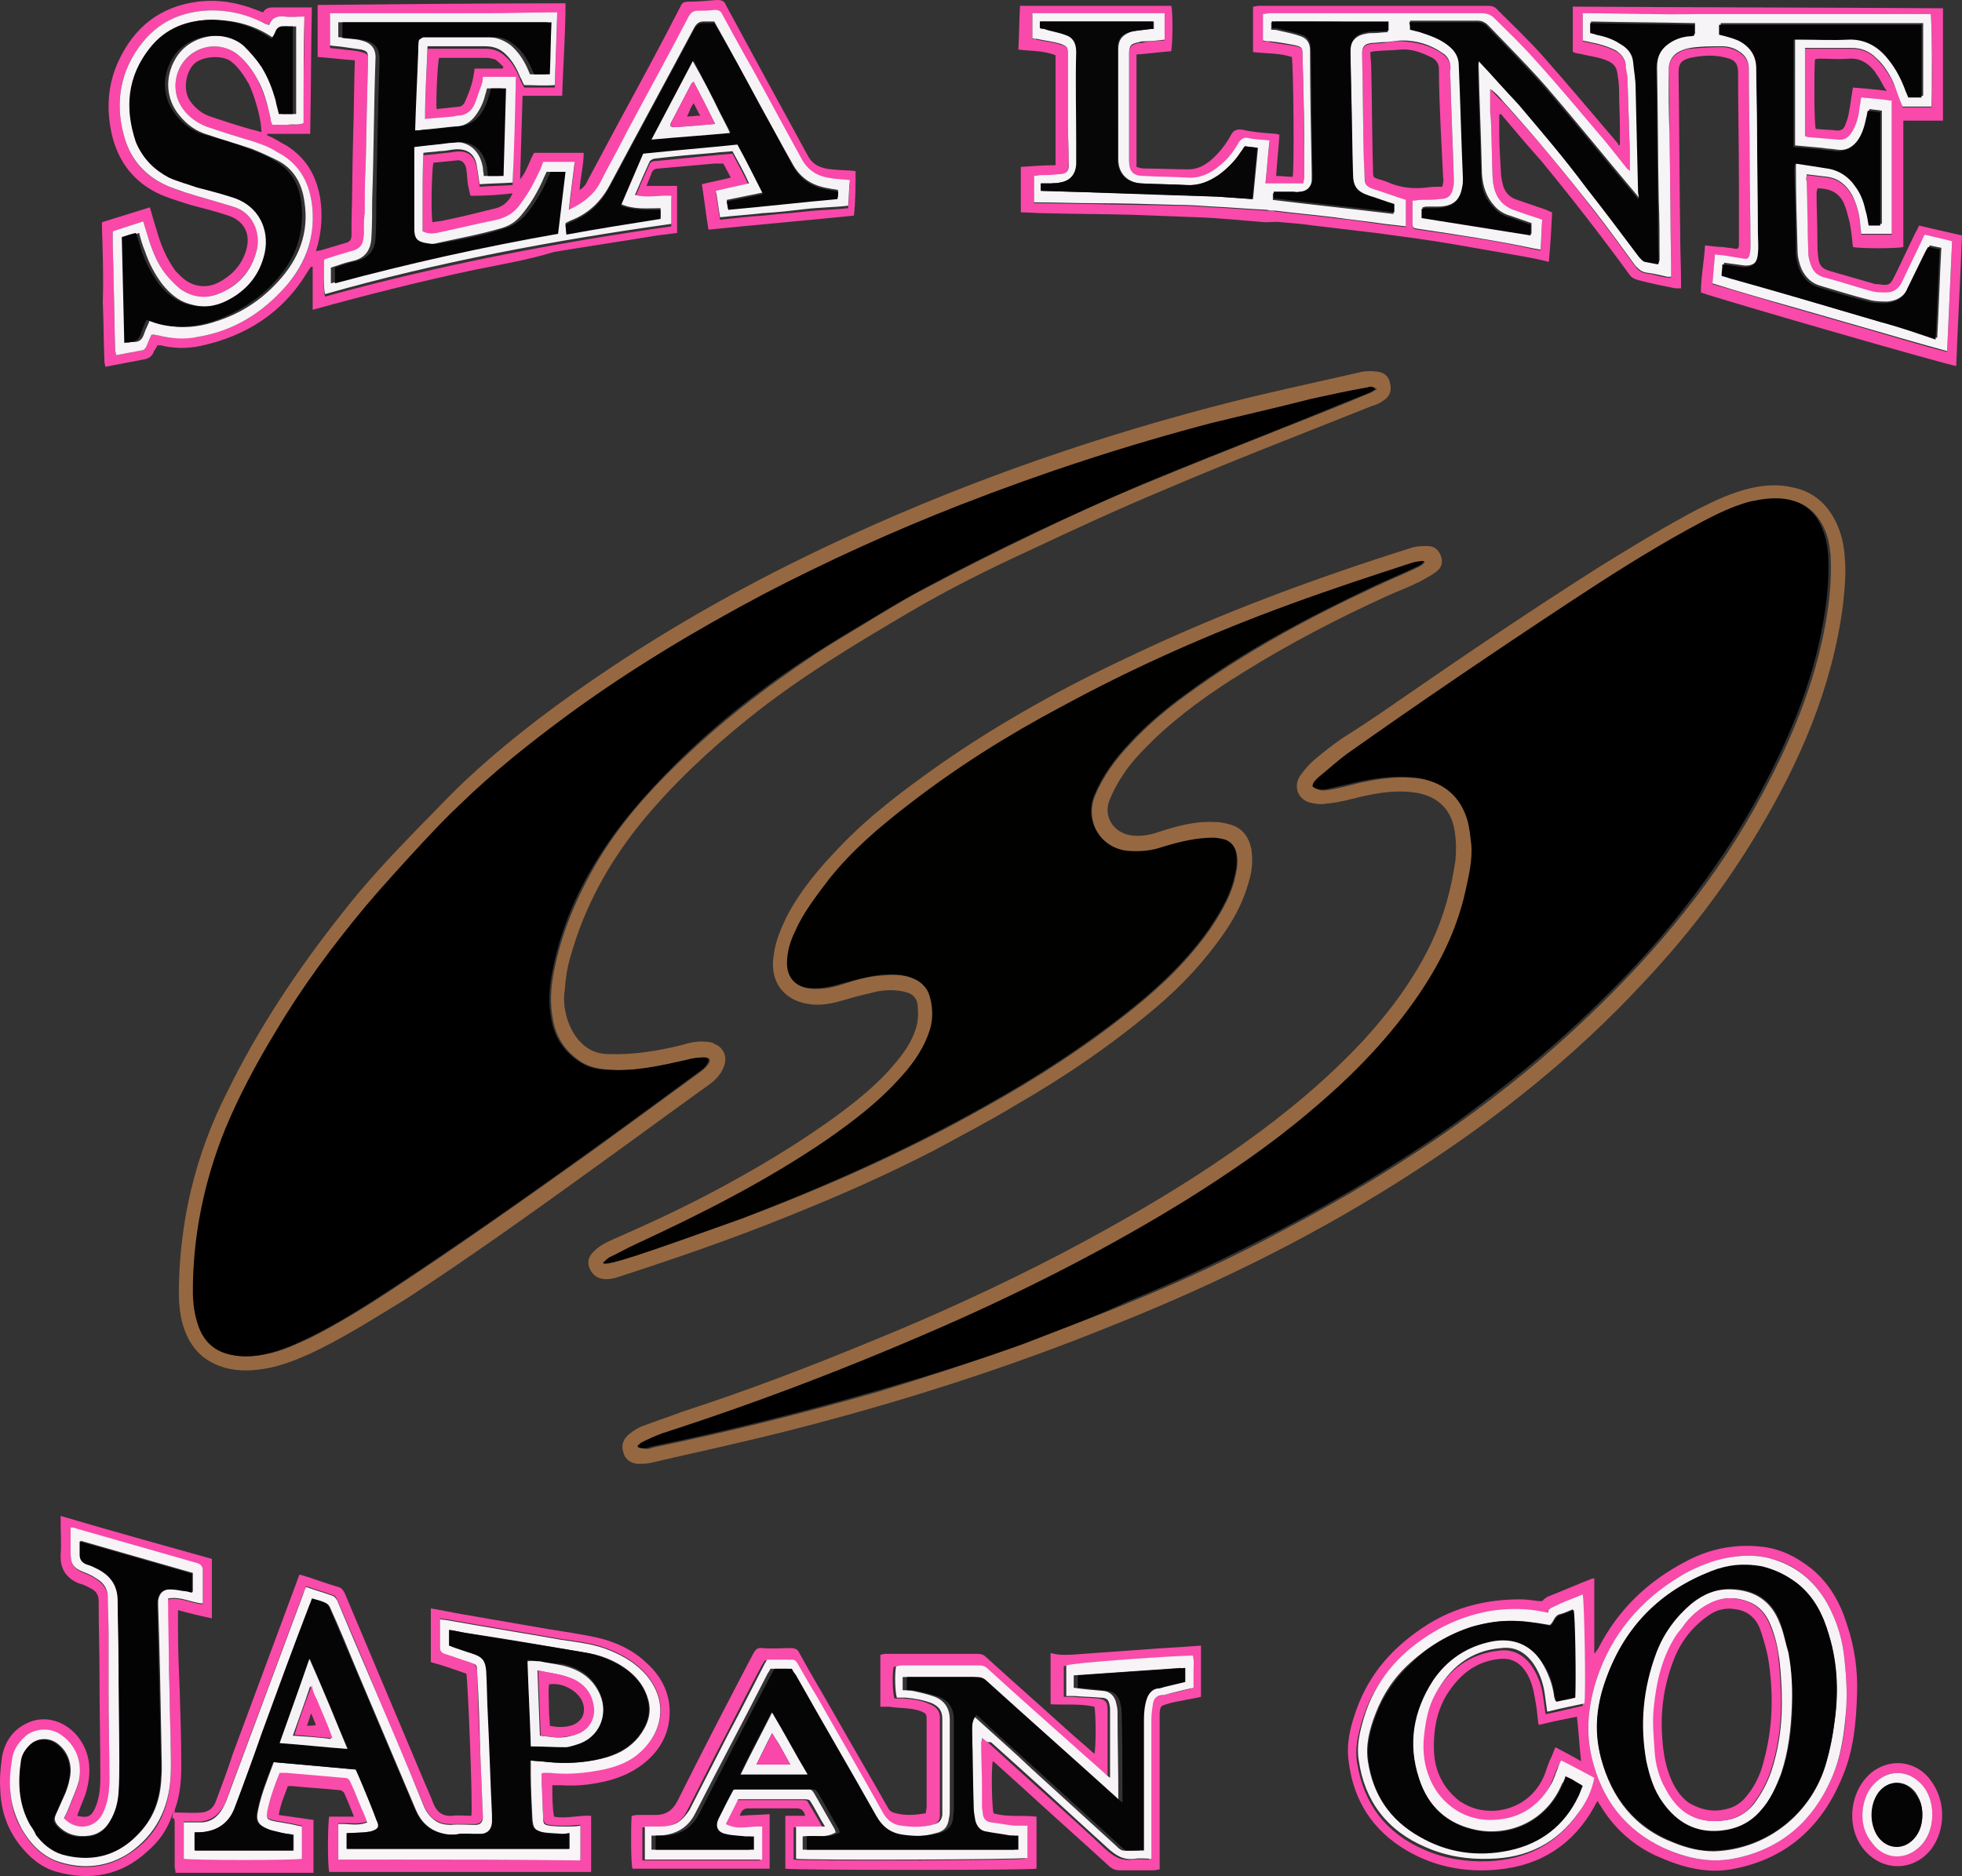 <?xml version="1.0" encoding="UTF-8"?><svg id="Layer_1" xmlns="http://www.w3.org/2000/svg" viewBox="0 0 237.44 227.09"><rect x="0" y="0" width="237.44" height="227.09" fill="#333333" stroke="none"/><defs><style>.cls-1{fill:#f5f2f5;}.cls-2{fill:#f8f4f7;}.cls-3{fill:#f6f3f6;}.cls-4{fill:#040404;}.cls-5{fill:#f948a9;}.cls-6{fill:#070606;}.cls-7{fill:#010100;}.cls-8{fill:#050404;}.cls-9{fill:#f94baa;}.cls-10{fill:#030303;}.cls-11{fill:#040303;}.cls-12{fill:#f949aa;}.cls-13{fill:#010000;}.cls-14{fill:#966841;}.cls-15{fill:#050505;}.cls-16{fill:#f6f2f6;}.cls-17{fill:#f7f3f6;}.cls-18{fill:#060505;}.cls-19{fill:#f7f4f7;}.cls-20{fill:#f94cab;}</style></defs><path class="cls-12" d="M186.54,19.5c-1.7-1.9-3.3-3.8-4.9-5.7q-.1,0-.2,.1v2.1c0,1.6,.1,3.2,.2,4.8,0,.5,.1,1,.2,1.4,.2,1,.8,1.7,1.8,2,1.2,.4,2.3,.8,3.5,1.2,.2,.1,.4,.2,.7,.3-.1,2-.2,3.9-.4,6-1.1-.3-2.2-.5-3.3-.7-2.9-.5-5.7-1-8.6-1.5-3-.5-6-.9-9-1.3-2.5-.3-5.1-.6-7.6-.9-1.3-.2-2.6-.3-3.9-.4-.6-.1-1.3,0-1.9,0-2.7-.2-5.4-.5-8.2-.6-2.6-.1-5.2-.2-7.9-.3-3.7-.1-7.4-.1-11-.2-.8,0-1.6-.1-2.5-.1v-5.5c1.4-.1,2.8-.2,4.2-.2V6.7c-1.4-.6-3-.5-4.5-.7,.1-1.8,.1-3.5,.2-5.3h18.3c.2,.5,.2,4.4,0,5.5-1.4,.1-2.8,.3-4.2,.4v13.6c.3,.1,.6,.2,1,.2,1.8,0,3.5,.1,5.3,.1,1.1,0,2-.5,2.8-1.2,.9-.8,1.7-1.8,2.3-2.9,.3-.6,.7-.8,1.4-.7,1.3,.3,2.7,.4,4.1,.5,.1,0,.2,.1,.4,.1-.1,1.6-.3,3.3-.4,5,.7,0,1.4,.1,2,.1,.2-.8,.1-13-.1-14.5-1.5-.5-3.1-.4-4.7-.6V.8c.2,0,.5-.1,.7-.1h27.7c.5,0,.9,.1,1.2,.5,1.8,1.8,3.7,3.6,5.4,5.5,3.1,3.5,6.1,7.1,9.1,10.6,.1,.1,.1,.2,.1,.3,.1,0,.1-.1,.2-.1v-1.8c0-1.6-.1-3.2-.1-4.8,0-.7-.1-1.3-.2-2-.1-.8-.5-1.2-1.1-1.5-1.1-.5-2.3-.6-3.5-.9-.2,0-.5-.1-.8-.2V.8c14.9,.1,29.8,.1,44.8,.2V14.6h-4.8v15.3c-.7,.2-5.3,.2-6.1,0-.1-1-.2-2-.4-3-.2-.8-.4-1.6-.7-2.3-.6-1.3-1.7-1.8-3.2-1.8,0,.2-.1,.3-.1,.5,0,1.9,.1,3.8,.1,5.7,0,.7,0,1.4,.1,2.1,.1,1,.4,1.4,1.4,1.7,1.7,.5,3.5,1,5.2,1.5,.2,.1,.4,.1,.7,.1,1.2,.2,1.4,.1,1.9-.9,.9-1.8,1.7-3.6,2.6-5.4,.1-.2,.3-.5,.4-.8,1.7,.4,3.4,.8,5.2,1.2-.2,5.3-.5,10.5-.7,15.8-.7,0-29.1-8.2-30.9-8.9,0-1.9,.4-3.8,.5-5.7,.8,.1,1.5,.2,2.2,.2,.5,.1,.9,.1,1.4,.2,.4,.1,.5-.1,.5-.5v-7.5c0-4.4-.1-8.9-.1-13.3,0-1.3-.6-1.6-1.4-1.8-1.5-.4-2.9-.3-4.4,0-1.1,.3-1.4,.7-1.4,1.8,.1,6.6,.1,13.2,.2,19.8,0,1.9,.1,3.7,.1,5.6v.7h-.7c-1.5-.3-3-.6-4.5-1-.4-.1-.8-.3-1-.6-3.5-4.8-7-9.3-10.7-13.8m42.4-3.5v-3.7c-1.3-.1-2.4-.2-3.7-.4-.1,.4-.1,.8-.2,1.2-.1,1.1-.4,2.1-1,3.1-.4,.6-.9,.9-1.6,.8-1.2-.1-2.4-.2-3.6-.3-.2,0-.3-.1-.4-.1V5.9h5.7c1.1,0,2.1,.4,2.9,1.2,.9,.9,1.6,1.9,2.1,3,.4,.9,.8,1.9,1.1,2.9h3.5c.2-1.1,.1-10.5-.1-11.2h-28.1c-4.7,0-9.3-.2-14-.1v3.3c.3,.1,.6,.1,.9,.2,1.1,.2,2.1,.5,3.1,1,.7,.4,1.1,.9,1.2,1.7,.1,.5,.2,1,.2,1.6,.1,1.8,.1,3.7,.2,5.5,0,1.2,.1,2.5,.1,3.7v2.1c-.2-.2-.4-.4-.5-.5-.8-1-1.6-2-2.4-3-2.9-3.4-5.8-6.8-8.7-10.1-1.5-1.7-3.2-3.3-4.8-4.9-.5-.5-1.1-.6-1.7-.6h-25.5c-.3,0-.5,0-.8,.1v3.2c.3,0,.6,0,.9,.1,1,.2,2.1,.3,3.1,.5,.8,.2,.8,.3,.8,1.1,0,1.5,.1,3,.1,4.4,0,3.5,.1,7,.1,10.5,0,.2,0,.5-.1,.7h-4.6c.2-1.8,.3-3.5,.5-5.2-.9-.1-1.8-.2-2.6-.3-.5-.1-.8,0-1.1,.5-.6,1.1-1.5,2-2.4,2.9-1.1,.9-2.3,1.5-3.8,1.4-1.8-.1-3.5-.1-5.3-.2-1.3,0-1.8-.6-1.8-1.9V6.7c0-1,.2-1.3,1.2-1.5,.2,0,.5,0,.7-.1,.8-.1,1.5-.2,2.4-.2V1.7h-16v3c.2,0,.4,0,.5,.1,1,.2,2,.3,2.9,.6,.8,.2,.9,.4,.9,1.3V15.2c0,1.5,.1,3,.1,4.5,0,1.1-.3,1.4-1.4,1.5-.7,0-1.3,0-2,.1-.3,0-.5,.1-.8,.1v3.2h.5c2.3,0,4.5,.1,6.8,.1,3.3,.1,6.7,.1,10,.2,1.4,0,2.9,.1,4.3,.2,2.2,.1,4.4,.3,6.6,.4,.3,0,.7,0,1,.1,2.4,.3,4.8,.5,7.1,.8,2,.2,4,.5,6.1,.8,.9,.1,1.7,.2,2.6,.3v-3.2c-1.3-.5-2.6-.9-3.9-1.3-.8-.3-1-.6-1.1-1.5,0-.9-.1-1.7-.1-2.6-.1-4.1-.1-8.2-.2-12.3,0-.9,.3-1.2,1.2-1.3,.5,0,.9-.1,1.4-.1,.8-.1,1.5-.3,2.3-.2,1.7,.1,3.4,.5,4.8,1.5,.7,.5,1,1.1,1,1.9v1.6c.1,4,.3,7.9,.4,11.9,0,.3,0,.7-.1,1-.2,.9-.7,1.3-1.6,1.3-.8,0-1.6,0-2.3,.1-.3,0-.6,.1-1,.1v2.7c0,.6,.1,.6,.7,.7,4.7,.7,9.4,1.3,14.1,2.4,.2,0,.4,.1,.7,.1,.1-1.2,.1-2.4,.2-3.6-1.1-.4-2.2-.7-3.2-1.1-.4-.1-.8-.3-1.1-.5-1.2-.8-1.6-2-1.7-3.4-.1-2.3-.1-4.5-.2-6.8,0-.4-.1-.9-.1-1.3v-2.7c.1,0,.2,0,.2,.1,.4,.4,.8,.9,1.3,1.3,4,4.3,7.7,8.8,11.2,13.4,1.7,2.2,3.3,4.4,4.9,6.6,.3,.4,.7,.7,1.3,.8,.9,.1,1.7,.4,2.5,.5h.5v-1.1c-.1-5.4-.1-10.9-.2-16.3,0-2.5,0-5.1-.1-7.6,0-.9,.3-1.6,1-2.1,.5-.3,1.1-.6,1.6-.6,1.2-.1,2.5-.2,3.8-.2,.7,0,1.4,.2,2.1,.6,.7,.5,1.2,1.1,1.2,2.1,0,3.8,.1,7.5,.1,11.3,0,3.4,.1,6.7,.1,10.1,0,.4,0,.7-.1,1.1-.1,.5-.3,.6-.8,.5-.6-.1-1.2-.2-1.8-.3-.5-.1-1-.1-1.6-.2-.1,1.2-.2,2.3-.3,3.5,3.2,.9,6.4,1.9,9.5,2.8s6.3,1.8,9.4,2.7c3.1,.9,6.3,1.9,9.5,2.7,.2-4.5,.4-8.9,.6-13.3-1.1-.3-2.2-.5-3.3-.8-.2,.3-.3,.6-.4,.8-.8,1.7-1.6,3.3-2.4,5-.4,.8-1,1.2-1.9,1.2-.6,0-1.3-.1-1.9-.2-1.9-.5-3.7-1.1-5.5-1.6-.7-.2-1.3-.6-1.6-1.3-.2-.5-.4-1.1-.4-1.7-.1-2.9-.2-5.8-.2-8.7v-.8c.9,.1,1.7,.2,2.5,.3,1.4,.2,2.3,1,3,2.2,.6,1.1,.9,2.4,1,3.7,0,.4,.1,.7,.1,1h3.7c0-4.2,0-8.2,0-12.4m-61.1,6c1.5,.7,3.1,.9,4.8,.7,.6-.1,1.2-.1,1.9-.1,.1-.4,.2-.8,.1-1.2-.1-2-.2-4.1-.3-6.1-.1-2.3-.2-4.6-.2-6.9,0-.7-.3-1.1-.8-1.4-1.2-.6-2.4-1.1-3.8-1-1.1,.1-2.1,.1-3.2,.2-.2,0-.3,.1-.5,.1,0,.6,.1,1.2,.1,1.8,.1,3.9,.1,7.8,.2,11.7,.1,2.1-.3,1.5,1.7,2.2m59.6-12.5c-.2-.3-.4-.6-.6-.9-.8-1-1.8-1.6-3.1-1.5-1.2,.1-2.3,0-3.5,0-.2,0-.4,0-.6,.1-.1,1.6-.1,7.8,.1,8.4,.9,.1,1.8,.1,2.6,.2,.4,0,.7-.1,.9-.5,.2-.5,.4-1,.5-1.6,.2-1,.3-2,.5-3.1,1.3,.1,2.6,.2,4.1,.4-.4-.5-.6-1-.9-1.5Z"/><path class="cls-14" d="M169.44,84.7c8.1-5.6,16.1-11,24.3-16.2,3.9-2.4,7.8-4.8,11.8-6.9,2-1,4.1-2,6.3-2.5,1.7-.4,3.4-.5,5.1-.1,2.5,.5,4.2,2,5.3,4.3,.6,1.3,.9,2.6,1,4,.2,2,0,4-.2,5.9-1.3,10-5.2,19-10.3,27.5-4,6.7-8.7,12.8-14.1,18.5-8.1,8.7-17.4,16.1-27.3,22.5-11.5,7.5-23.8,13.6-36.6,18.7-12.8,5.2-26,9.4-39.4,12.8-5.5,1.4-11.1,2.6-16.7,3.9-.5,.1-1,.1-1.5,.1-.8-.1-1.5-.5-1.7-1.4-.3-.9,0-1.6,.7-2.2,.5-.4,1.1-.8,1.7-1,1.6-.6,3.1-1.1,4.7-1.7,7.7-2.5,15.3-5.4,22.8-8.5,7.9-3.2,15.7-6.8,23.2-10.7,7.6-4,15-8.3,22-13.3,5.2-3.7,10.1-7.8,14.4-12.4,3.3-3.6,6.2-7.5,8.3-11.9,1.5-3.2,2.4-6.5,2.9-10,.1-1.1,.1-2.3-.1-3.5-.4-2.8-2.3-4.4-5.1-4.7-2.5-.3-4.9,.2-7.3,.8-1.1,.3-2.2,.5-3.3,.6-.5,.1-1.1,0-1.6-.1-1.6-.3-2.3-1.9-1.4-3.3,.5-.7,1.1-1.4,1.8-2,1.1-.9,2.2-1.8,3.4-2.6,2.4-1.5,4.6-3,6.9-4.6m-45.6,78c4.3-1.7,8.7-3.3,13-5.1,6.4-2.6,12.6-5.5,18.7-8.8,7.2-3.8,14.2-8,20.8-12.7,5.6-4,11-8.4,16-13.2,4.1-3.9,8-8.1,11.5-12.5,3.6-4.5,6.8-9.3,9.5-14.4,3.8-7.1,6.8-14.5,7.9-22.5,.3-2.1,.4-4.2,.3-6.3-.1-1.1-.3-2.3-.8-3.3-.9-1.9-2.3-3.1-4.4-3.4-1.4-.2-2.8,0-4.2,.3-2.7,.6-5.2,2-7.6,3.4-4.9,2.7-9.6,5.7-14.3,8.8-9.1,5.9-18.1,12.1-27,18.4-1.2,.8-2.3,1.8-3.4,2.8-.3,.3-.6,.6-.7,1.1,.6,.5,1.2,.4,1.8,.3,1.3-.2,2.6-.6,3.9-.9,2.4-.5,4.8-.8,7.3-.4,3,.6,5,2.3,5.8,5.3,.2,.9,.3,1.8,.4,2.6,.1,2-.3,3.9-.7,5.8-1.1,4.9-3.3,9.3-6.2,13.3-3.6,5.1-8,9.5-12.8,13.5-4.6,3.9-9.6,7.3-14.7,10.5-8.9,5.6-18.2,10.3-27.8,14.6-11.6,5.2-23.5,9.8-35.7,13.7-.9,.3-1.7,.7-2.5,1.1-.2,.1-.4,.3-.5,.4q0,.1,.1,.2c.2,0,.5,.1,.7,.1,.3,0,.6-.1,.9-.2,9.2-1.9,18.4-4.2,27.4-6.8,5.6-1.7,11.4-3.6,17.3-5.7Z"/><path class="cls-14" d="M37.44,163.9c-1.8,.8-3.6,1.5-5.5,1.8s-3.7,.3-5.5-.4c-2.3-.9-3.6-2.6-4.3-4.9-.4-1.4-.5-2.8-.5-4.2,.1-8.4,2-16.4,5.8-23.9,3.8-7.8,8.6-15,14-21.8,2.8-3.6,5.9-6.9,9.1-10.2,2.1-2.1,4.1-4.3,6.3-6.3,5.3-4.9,11.1-9.2,17.1-13.2,9.3-6.2,19.1-11.5,29.2-16.1,14.9-6.8,30.3-12.1,46.1-16.1,5.2-1.3,10.4-2.4,15.6-3.6,.6-.1,1.3-.1,1.9,0,.8,.1,1.4,.6,1.5,1.5,.2,.8-.1,1.5-.7,1.9-.4,.3-.9,.6-1.4,.7-8.5,3.4-17.1,6.7-25.5,10.3-5.5,2.3-10.9,4.8-16.2,7.3-4.8,2.2-9.6,4.6-14.2,7.3-6.8,4-13.5,8-19.7,13-4.6,3.7-9,7.8-12.8,12.4-4,4.9-7,10.3-8.7,16.4-.4,1.3-.6,2.7-.7,4.1-.2,1.3,0,2.7,.5,4,.3,.7,.6,1.3,1.1,1.9,1,1.2,2.2,1.8,3.8,1.8,3,.1,5.9-.4,8.8-1.1,.9-.3,1.9-.5,2.9-.4,.4,0,.8,.1,1.1,.3,1,.4,1.5,1.5,1.1,2.6-.3,.9-.9,1.6-1.7,2.2-5,3.6-9.9,7.2-14.9,10.8-7.2,5.2-14.5,10.4-22,15.3-3.8,2.3-7.5,4.7-11.6,6.6M158.64,48.3c-3.9,1-7.9,1.9-11.8,2.9-10.3,2.7-20.5,6-30.4,9.9-8.1,3.2-16,6.7-23.8,10.8-8.3,4.3-16.2,9.2-23.8,14.7-4.6,3.4-9,6.9-13.1,10.9-1.5,1.5-3,3.1-4.5,4.6-2.3,2.5-4.6,5-6.8,7.6-4,4.8-7.7,9.9-10.9,15.2-2.3,3.8-4.5,7.7-6.1,11.8-2.6,6.3-4,12.8-3.9,19.6,0,1.5,.1,2.9,.7,4.3,.7,1.9,2,2.9,3.9,3.4,1.4,.3,2.8,.2,4.2-.1,1.9-.4,3.6-1.2,5.3-2,3.4-1.7,6.6-3.7,9.8-5.8,8.2-5.4,16.1-11,24.1-16.7,4.4-3.2,8.8-6.4,13.3-9.7,.4-.3,.7-.6,.9-.9,.3-.5,.2-.8-.4-.8-.7,0-1.4,.1-2.1,.3-3.1,.8-6.2,1.4-9.4,1.2-1.2-.1-2.4-.3-3.4-.9-1.9-1.2-3.1-2.9-3.5-5.1-.4-2-.3-3.9,.1-5.9,.9-4.7,2.8-9.1,5.2-13.2,2.6-4.4,5.9-8.2,9.5-11.7,5.2-5.1,10.9-9.5,16.9-13.5,2-1.3,4-2.5,6-3.7,2.5-1.5,5-3.1,7.6-4.4,4.3-2.3,8.7-4.5,13.1-6.6,4.3-2.1,8.7-4.1,13.1-5.9,5.3-2.2,10.6-4.3,15.9-6.4,3.8-1.5,7.6-3,11.4-4.6,.3-.1,.6-.3,.9-.5-.4-.3-.7-.2-1-.2-2.4,.4-4.7,.9-7,1.4Z"/><path class="cls-5" d="M57.24,32.7c-6.5,1.4-12.9,3-19.4,4.8v-5.2h-.2c-.1,.1-.2,.3-.3,.4-3,5.1-7.5,8-13.2,9.2-1.5,.3-3.1,.3-4.7-.1h-.4c-.1,.3-.3,.5-.4,.7-.2,.6-.6,.9-1.2,1-1.6,.3-3.1,.6-4.7,.9,0-.2-.1-.4-.1-.6-.1-2.4-.1-4.9-.2-7.3,.1-2.9,0-5.9-.1-8.9v-.7c1.9-.6,3.9-1.2,5.8-1.8,.3,1,.5,1.8,.8,2.7,.5,1.8,1.2,3.5,2.3,5l.6,.6c1.3,1.3,3,1.6,4.6,.8,1.7-.9,2.9-2.2,3.4-4.1s-.4-3.4-2.2-4c-1.5-.5-3.1-.9-4.6-1.3-1.2-.4-2.3-.7-3.5-1.2-3.2-1.4-5.2-3.9-6-7.3-.7-3.1-.5-6.1,.8-8.9C16.24,3.3,19.34,.8,23.94,.2c2.5-.3,4.8,.1,7.1,1,.3,.1,.5,.2,.8,.3,.4-.7,1-.6,1.7-.6h4.2c-.1,5.1-.1,10.2-.2,15.3h-5.2v.2c.2,.1,.3,.1,.5,.2,.6,.3,1.2,.7,1.8,1,2.4,1.5,3.6,3.6,4.1,6.3,.3,2,.2,3.9-.3,5.8-.1,.2-.1,.4-.2,.7,.2,0,.4-.1,.6-.1,1-.3,2-.6,3-.9,.5-.1,.7-.4,.7-1v-1.5c.1-3.5,.1-7,.2-10.5,.1-3,.1-6,.2-9.1-1.5-.1-3-.3-4.5-.4V.6c10-.1,20-.2,30-.2,0,3.8-.3,7.4-.4,11.2h-4.8c-.1,3.4-.2,6.7-.3,10.1,.8-.9,1.1-2.2,1.7-3.2h6c0,1.5-.4,2.9-.5,4.5,.5-.3,.8-.7,1-1.2,1.3-2.4,2.5-4.7,3.8-7.1,2.5-4.6,5-9.2,7.4-13.9,.2-.5,.5-.6,1-.6,1.1,0,2.3-.1,3.4-.2,.6,0,.9,.1,1.1,.6,1.5,2.8,3,5.5,4.5,8.3,1.8,3.3,3.6,6.6,5.4,9.9,.6,1.2,1.7,1.6,2.9,1.7,.9,.1,1.9,.1,2.9,.2,0,1.8,0,3.6-.2,5.4-5.9,.6-11.7,1.1-17.6,1.7-.3-1.8-.5-3.6-.8-5.5,1.2-.3,2.3-.5,3.5-.8-.3-.6-.6-1.1-.9-1.7h-1.1c-2.2,.2-4.4,.4-6.7,.6-.5,0-.8,.2-.9,.6-.2,.5-.4,1-.6,1.5h3.7v5.7c-.8,.1-1.6,.2-2.4,.3-4.2,.7-8.3,1.3-12.5,2-2.9,.9-6.3,1.5-9.8,2.2m-6.1-8c0-2,0-3.9,.1-5.9,.7-.1,1.3-.1,1.9-.2s1.2-.1,1.7-.2c1.7-.3,2.7,.4,2.9,2.2,.1,.6,.2,1.3,.3,2,1.4-.1,2.7-.1,4-.2,.1-4.3,.2-8.6,.4-12.8h-4c-.1,.4-.1,.7-.2,1.1-.2,.7-.4,1.5-.8,2.2-.4,.9-1.1,1.4-2.1,1.4-.2,0-.3,0-.5,.1-1.1,.1-2.2,.2-3.4,.3,0-3,.2-5.9,.3-8.8h7c1,0,1.8,.3,2.5,1,.8,.7,1.3,1.7,1.7,2.7,.1,.3,.3,.6,.5,1h3.7c.1-3,.2-5.8,.3-8.8h-.9c-2.3,0-4.7,.1-7,.1h-19.6v3.9c.6,.1,1.1,.1,1.7,.2,.7,.1,1.4,.1,2.1,.3s.9,.3,.8,1.1c0,1.5-.1,3-.1,4.5-.1,2.9-.1,5.8-.2,8.7,0,1.8,0,3.7-.1,5.5,0,.6,0,1.2-.1,1.8,0,.5,0,1-.1,1.5-.1,.6-.5,1.1-1.1,1.2-.2,.1-.5,.1-.7,.2-1,.3-2,.6-2.9,.9-.2,1.1-.1,3.6,.1,4.2,13.8-3.8,27.8-6.5,41.9-8.5v-3.4c-1.5-.1-2.9,.3-4.4-.1,.6-1.4,1.2-2.8,1.8-4.1,.1-.2,.4-.3,.6-.3,2.4-.2,4.8-.5,7.2-.7,.7-.1,1.4-.1,2.2-.2,.7,1.3,1.4,2.6,2,3.9-1.4,.3-2.7,.6-4,.9,.2,1.1,.3,2.2,.5,3.2,1.8-.2,3.5-.4,5.2-.5,1.7-.2,3.4-.3,5.2-.5,1.7-.2,3.4-.2,5.1-.4,.1-1.1,.1-2.1,.2-3.1-.8-.1-1.4-.1-2.1-.2-1.7-.2-2.9-1-3.8-2.5-1.9-3.6-3.9-7.2-5.9-10.8-1.2-2.2-2.4-4.4-3.6-6.5-.2-.4-.5-.6-1-.6-.7,.1-1.3,.1-2,.1-.5,0-.9,.2-1.1,.7-2.5,4.7-5,9.5-7.6,14.2-1.1,2-2.1,3.9-3.1,5.9-.8,1.5-2.1,2.6-3.8,3.3,.2-2,.5-3.9,.7-5.8h-3.8c-.1,.3-.2,.5-.3,.8-.6,1.5-1.4,2.9-2.4,4.2-.7,1-1.7,1.7-2.9,2-2.4,.5-4.8,1.1-7.3,1.6-.6,.1-1.1,.1-1.7-.2,0-1.3,0-2.4,0-3.6m-14.4-13.1c0-3.2,.1-6.3,.1-9.6-.8,0-1.6,.1-2.4,0s-1.5,.1-1.8,.9c0,0-.1,0-.2,.1-.2-.1-.4-.2-.7-.3-2.3-1.1-4.6-1.6-7.1-1.4-3.3,.3-6,1.8-7.9,4.5-2.4,3.4-2.8,7.1-1.6,11.1,.8,2.5,2.3,4.3,4.7,5.4,.9,.4,1.7,.8,2.6,1,1.9,.6,3.8,1.1,5.7,1.7,2.9,.9,3.4,3.6,2.9,5.4-.6,2.3-2.1,4-4.2,5-1.7,.8-3.5,.7-5-.4-.6-.5-1.2-1.1-1.7-1.7-1.3-1.6-1.9-3.6-2.5-5.5-.1-.3-.2-.6-.3-1-1.3,.4-2.5,.8-3.7,1.2v1c0,1.6,.1,3.3,.1,4.9,.1,2.8,.1,5.7,.2,8.5,0,.2,.1,.4,.1,.6,1.1-.2,2.2-.4,3.2-.6,.2,0,.4-.3,.5-.5,.2-.5,.4-1,.6-1.4,.1,0,.2-.1,.2,0,.2,0,.4,.1,.6,.1,1.5,.4,3.1,.4,4.7,.2,4.4-.7,7.9-2.9,10.8-6.2,2.5-2.8,3.6-6.2,3.1-10-.4-2.8-1.7-4.8-4.2-6.2-1.2-.6-2.4-1.1-3.6-1.5-1.7-.5-3.4-1-5-1.6-2.1-.7-4.2-2.9-3.6-5.9,.7-3.3,4.6-4.9,7.3-2.9,1,.8,1.8,1.8,2.4,2.9,.8,1.5,1.3,3.2,1.7,4.9,.1,.3,.1,.5,.2,.8h1.9c.6,0,1.2,.1,1.9-.2,0-1,0-2.1,0-3.3m-6.6-1.4c-.6-1-1.2-2-2.1-2.7-.9-.8-3.2-.8-4.4,.1-1.2,1-1.6,3.5-.5,4.8,.6,.8,1.4,1.4,2.3,1.7,1.5,.5,3,1,4.4,1.4,.6,.2,1.2,.3,1.8,.5,0-1.3-.6-3.8-1.5-5.8m26.8,13.5c-.1-.4-.2-.8-.3-1.3-.1-.6-.1-1.3-.2-1.9-.1-.7-.5-1.1-1-1.1-1,.1-2,.2-3,.3-.2,1.1-.3,6.3-.1,7.2,.4-.1,.9-.1,1.3-.2,2-.4,4-.9,6-1.4,1.1-.2,1.9-.8,2.4-1.9-1.6,.2-3.3,.3-5.1,.3m3-16.5c-.4-.1-.7-.2-1.1-.2h-5.7c-.2,.6-.4,5.5-.3,6.2,.9-.1,1.9-.2,2.8-.3,.2,0,.5-.3,.6-.5,.3-.7,.6-1.4,.8-2.1,.2-.6,.3-1.3,.4-2h3.4q0-.1,.1-.2c-.4-.4-.6-.6-1-.9Z"/><path class="cls-14" d="M113.14,139.2c-5.8,3-11.7,5.6-17.7,8-6.9,2.8-13.9,5.2-21,7.5-.5,.1-1,.2-1.5,.1-.8-.1-1.3-.6-1.6-1.3-.3-.8-.1-1.4,.5-2,.7-.7,1.5-1.1,2.4-1.5,3.9-1.7,7.8-3.5,11.6-5.5,5.5-2.9,10.9-6.1,15.9-9.8,2.4-1.8,4.7-3.7,6.6-6,1.1-1.3,2-2.6,2.5-4.2,.3-.9,.3-1.9,.2-2.9-.1-.8-.6-1.3-1.4-1.5-1.1-.3-2.3-.3-3.4-.1-1.3,.3-2.6,.6-3.9,1-1.3,.4-2.6,.7-4,.6-.9-.1-1.8-.3-2.6-.8-1.7-1-2.5-2.9-2.1-5.2,.2-1.7,.9-3.3,1.7-4.9,1.6-3,3.8-5.6,6.2-8.1,3.7-3.9,8-7.1,12.4-10.2,7.2-5,14.8-9.2,22.7-12.9,11.1-5.3,22.5-9.5,34.2-13.2,.6-.2,1.3-.2,1.9-.2,.8,0,1.3,.4,1.6,1.1s.2,1.4-.4,1.9c-.6,.5-1.4,.9-2.1,1.3-1.4,.7-2.8,1.2-4.1,1.8-5.9,2.7-11.7,5.7-17.3,9.2-3.9,2.4-7.7,5.1-11,8.3-1.3,1.3-2.6,2.6-3.6,4.2-.6,.9-1.1,1.8-1.5,2.8-.9,2,.3,4,2.4,4.4,1.2,.2,2.4,0,3.5-.4,2.2-.7,4.3-1.3,6.6-1.2,.7,0,1.3,.1,2,.3,1.5,.4,2.3,1.5,2.6,3,.2,1.3,.1,2.6-.3,3.9-.6,2.2-1.6,4.2-2.9,6.1-2.4,3.5-5.2,6.5-8.4,9.2-5.2,4.4-10.9,8.3-16.8,11.7-3.3,2-6.6,3.7-9.9,5.5m-23.3,8.3c10.1-3.8,20-8.2,29.4-13.5,6.3-3.5,12.3-7.4,17.9-11.9,3.5-2.8,6.7-5.9,9.3-9.6,1.2-1.8,2.3-3.6,2.9-5.7,.3-1.2,.6-2.4,.3-3.6-.2-.8-.7-1.3-1.4-1.5-.4-.1-.9-.2-1.3-.2-2.1-.1-4.1,.5-6.1,1.1-1.4,.4-2.8,.6-4.2,.5-3.4-.3-5.4-3.7-4.1-6.8,1-2.4,2.5-4.4,4.2-6.2,2.1-2.3,4.5-4.3,7-6.1,7-5.1,14.6-9.2,22.5-12.9,1.7-.8,3.4-1.5,5.1-2.3,.4-.2,.9-.4,1.1-.8-.5,0-.9,.1-1.4,.2-4.9,1.7-9.8,3.3-14.7,5-9.6,3.5-18.9,7.6-27.9,12.5-6.4,3.5-12.6,7.3-18.4,11.8-3.5,2.7-6.8,5.6-9.6,9-1.6,2-3.1,4-4.1,6.3-.6,1.3-1,2.5-1,3.9,0,1.8,1.1,2.9,2.9,3,1.4,.1,2.7-.2,3.9-.6,1.5-.5,2.9-.9,4.5-1,1.3-.1,2.5-.2,3.7,.3,1.2,.4,2,1.2,2.3,2.4,.4,1.5,.3,3-.2,4.5-.8,2.2-2.2,4-3.8,5.7-2.5,2.7-5.4,4.9-8.4,7-7.3,5-15.2,9.1-23.2,12.7-1.1,.5-2.2,1-3.2,1.6-.3,.1-.5,.4-.8,.7,.9,.1,4.2-1,16.8-5.5Z"/><path class="cls-20" d="M129.64,200.3c2.9-.2,5.6-.4,8.4-.6,2.4-.2,4.8-.3,7.3-.5v6.2c-.8,.2-1.6,.3-2.5,.5-.6,.1-1.1,.2-1.7,.4-.7,.2-.7,.3-.8,1v19c-.3,0-.5,.1-.7,.1h-4.2c-.4,0-.7-.1-1.1-.4-3.5-3.2-7.1-6.4-10.7-9.7-1-.9-2.1-1.9-3.1-2.8-.1-.1-.2-.2-.4-.3-.2,1.1-.1,5.6,.1,6.3,1.7,.5,3.5,.2,5.2,.4v6.3c-.6,.2-29.4,.2-30.4,0v-6.4h2.4q-.2-.9-1-.9h-5.9q-.8,0-1,.9c1.2-.1,2.4-.1,3.6-.2v6.6h-16.6c-.2-.6-.2-5-.1-6.4,.2,0,.4-.1,.6-.1h2.3c1.2,0,2-.5,2.6-1.6,3-6,6.1-12,9.2-17.9,.3-.5,.5-.8,1.1-.7,1.1,.1,2.3,0,3.4,0,.5,0,.9,.1,1.1,.6,1.3,2.4,2.7,4.7,4,7,2.2,3.9,4.5,7.8,6.7,11.7,.2,.4,.5,.6,1,.7,1.2,.3,2.4,.2,3.6,0,0-.3,.1-.5,.1-.8v-10.5c0-.8-.1-.8-.8-1.1-1.2-.4-2.5-.3-3.7-.5h-1.1v-6.3c.2,0,.4-.1,.5-.1h11.3c.4,0,.7,.1,1,.4,3.3,3,6.6,5.9,9.8,8.8,1.1,1,2.2,1.9,3.3,2.9,.2-.6,.2-4.9,0-5.7-1.7-.4-3.5-.2-5.3-.3v-6.2c1.1,.3,1.8,.2,2.5,.2m-10.4,10.3c.2,.1,.3,.2,.4,.4,4.7,4.3,9.5,8.5,14.1,12.8,1,.9,1.9,1.5,3.3,1.3,.6-.1,1.3,0,2,0v-16.9c0-.6,.1-1.3,.2-1.9,.1-.6,.4-.9,1-1,.5-.1,.9-.2,1.4-.3,.8-.2,1.7-.4,2.5-.6v-2c0-.6,.1-1.3-.1-1.9-3.5,0-14.7,.9-15.3,1.2v3.7h1c1,.1,2.1,.1,3.1,.2,.9,.1,1.2,.4,1.2,1.3v8.4c-.2-.2-.3-.3-.5-.4-1.3-1.1-2.5-2.2-3.7-3.3-3.5-3.2-7.1-6.3-10.6-9.5-.3-.3-.6-.4-1-.4h-9.5c-.2,0-.4,0-.6,.1-.2,1.1-.1,3.2,.1,3.8h1.1c1.1,.1,2.2,.2,3.2,.7,.8,.3,1.3,.9,1.2,1.9v11.6c0,.6-.3,.9-.9,1.1-1.3,.3-2.6,.4-4,.2-1-.2-1.7-.7-2.3-1.6-2.6-4.6-5.3-9.3-7.9-13.9-.8-1.4-1.6-2.8-2.4-4.1-.2-.3-.3-.5-.7-.5h-3c-.1,.2-.2,.4-.3,.5-1.5,2.8-2.9,5.6-4.4,8.5-1.6,3-3.1,6.1-4.7,9.2-.3,.6-.7,1.2-1.4,1.5-.7,.4-1.4,.6-2.2,.5h-1.8v4h14.2v-4c-1.5-.1-2.9,.5-4.4-.3l1.5-3h8c.3,0,.6,0,.7,.2,.6,1,1.2,2,1.8,3.1h-3.5v3.9c1.1,.2,27.4,.1,28-.1v-3.9h-1.6c-.9-.1-1.9-.2-2.8-.4-.6-.1-.9-.4-1-1,0-.3-.1-.6-.1-.9v-2.3c0-1.8-.1-3.6-.1-5.4,0-.2,0-.4,.1-.6,.4,0,.5,0,.7,.1Z"/><path class="cls-9" d="M21.14,218.9v.5c1.1,0,2.2,.1,3.3,0,.9-.1,1.4-.6,1.7-1.4,.7-1.9,1.4-3.7,2-5.6,2.6-7,5.2-14,7.8-21,.1-.3,.2-.5,.3-.8,.3,.1,.5,.1,.7,.2,1.3,.4,2.6,.9,4,1.3,.4,.1,.6,.4,.8,.8,3.1,7.4,6.3,14.9,9.4,22.3,.4,1,.9,2,1.3,3.1,.4,1,1.1,1.6,2.3,1.5,.8-.1,1.6,0,2.3,0,.2-.8-.4-16.1-.6-17.2-1.4-.5-2.8-1-4.3-1.4v-6.5c1.3,.2,2.6,.5,3.8,.7,3.5,.6,6.9,1.2,10.4,1.8,1.9,.3,3.9,.6,5.8,1,2.2,.5,4.3,1.4,6,3,1.7,1.5,2.8,3.4,2.9,5.7,.1,2.5-.9,4.6-2.7,6.2-1.7,1.5-3.7,2.3-5.9,2.7-1.5,.3-3,.4-4.5,.3h-1.1c0,1.3,0,2.5,.2,3.8,1.5,.3,2.9-.2,4.5-.1v6.8h-31.7c-.2-.6-.2-5.7,0-6.7h3c-.4-1-.8-2-1.2-2.9-.1-.1-.3-.3-.5-.3-1.9-.2-3.9-.3-5.8-.5h-.5c-.4,1.1-.9,2.2-1.1,3.5,1.4,.2,2.8,.4,4.2,.6v6.4H21.24c0-.3-.1-.5-.1-.8v-5.2c0-.2,0-.4-.1-.6h-.2c.1-.7,.2-1,.3-1.2m26.6,6.2h22.4l.1-.1v-4.1c-.6,0-1.1,.1-1.6,.1-.7,0-1.4,0-2.1-.1-.6-.1-.7-.2-.8-.9-.1-1.5-.1-3-.2-4.5v-.9c.2,0,.2-.1,.3-.1h.7c1.8,.2,3.6,.1,5.4-.2,1.9-.3,3.6-.9,5.2-2,2.8-2.2,4.1-6,1.1-9.6-1.2-1.4-2.7-2.3-4.4-3-1.9-.8-3.9-1-5.9-1.3-4.5-.8-8.9-1.5-13.4-2.3-.4-.1-.8-.1-1.3-.2v3.4c0,.5,.2,.7,.6,.8,1,.3,2,.7,3,1q.8,.3,.9,1.1c.1,3.5,.2,6.9,.4,10.4,.1,2.4,.2,4.8,.3,7.2q0,.9-.9,1h-3c-.6,0-1.2-.1-1.7-.4-.8-.4-1.3-1.2-1.6-2-2.2-5.2-4.4-10.3-6.5-15.5-1.3-3.1-2.6-6.2-3.9-9.2-.1-.2-.3-.6-.5-.6-1.1-.4-2.2-.7-3.3-1.1-.1,.4-.3,.7-.4,1-3.1,8.3-6.2,16.7-9.3,25-.1,.3-.2,.6-.4,.8-.6,1-1.5,1.6-2.7,1.7h-2v4.4c.9,.2,13.6,.1,14.3,0v-3.9c-.3-.1-.6-.1-.9-.2-.9-.2-1.8-.3-2.7-.5-.7-.2-.8-.4-.6-1.1,.3-1.6,.9-3.1,1.5-4.7h.8c2.3,.2,4.6,.4,6.9,.6,.5,0,.8,.2,.9,.6,.5,1.3,1.1,2.7,1.7,4,.1,.3,.2,.5,.3,.8-1.2,.4-2.4,.1-3.5,.2v4.3c2.2,.1,4.4,.1,6.8,.1Z"/><path class="cls-12" d="M192.94,196.4v3.7h.1c.1-.2,.3-.4,.4-.6,2.4-4.7,6-8.1,10.6-10.5,2.8-1.5,5.8-2.1,8.9-1.8,2.4,.2,4.4,1.2,6.3,2.7,2.2,1.8,3.5,4.2,4.3,6.8,.9,2.7,1.3,5.5,1.2,8.3-.1,3.4-.4,6.8-1.7,9.9-2.4,6-6.6,10-13.1,11.3-3.4,.7-6.5-.2-9.6-1.6-2.8-1.3-5.1-3.4-6.7-6.1-.1-.1-.2-.3-.3-.5-.2,.3-.3,.5-.4,.7-2.5,4.5-6.4,7.1-11.6,7.6-3.9,.4-7.7-.3-11.1-2.3-4.1-2.4-6.4-6-7-10.6-.4-2.5,.3-4.9,1.2-7.2,1.7-4.2,4.6-7.2,8.4-9.6,3.4-2.1,7.1-3,11.1-3,.7,0,1.5,.1,2.2,.2,.3,0,.5,.1,.7-.2,.1-.1,.3-.2,.4-.3,1.8-.7,3.6-1.5,5.4-2.2,.1,0,.2,0,.3-.1,0,2,0,3.6,0,5.4m-16.2,21.7c.1,0,.1,.1,.2,.1,3.3,2.1,8.5,.9,10.1-3.7,.2-.6,.4-1.2,.7-1.8,.2-.4,.3-.8,.5-1.2,1.1,.6,2.1,1.1,3.1,1.7-.2-1.8-.3-3.6-.5-5.4-1.5,.3-3,.6-4.6,1-.1-.2-.1-.3-.1-.4-.1-1-.2-1.9-.4-2.9-.2-1.2-.5-2.3-1.2-3.3s-1.7-1.5-2.9-1.4c-2.5,.2-4.4,1.4-5.9,3.4-1.8,2.3-2.3,5-2.2,7.8,.1,2.4,1.1,4.5,3.2,6.1m12-23.9c-.7,.3-1.4,.4-1.6,1.3-.2,0-.4-.1-.6-.1-1.9-.4-3.8-.4-5.7-.2-2.9,.3-5.6,1.4-8.1,3-3.8,2.4-6.6,5.7-7.9,10.1-.5,1.7-.9,3.4-.6,5.1,.8,5,3.5,8.5,8.1,10.5,2.5,1.1,5.1,1.5,7.8,1.4,4.5-.2,8.1-2,10.7-5.6,.9-1.3,1.5-2.6,1.9-4.2-1.3-.7-2.6-1.4-4-2.1-.1,.4-.3,.6-.4,.9-.3,.7-.5,1.4-.9,2.1-1.6,2.8-4.1,4.2-7.3,4.2-3.6,0-6.3-2.5-7.3-5-.7-1.7-.9-3.4-.7-5.2,.2-1.8,.5-3.5,1.4-5.1,1.7-3.1,4.2-5.1,7.9-5.5,1.6-.2,2.9,.5,3.8,1.7,.8,1.1,1.3,2.4,1.5,3.8,.1,.7,.2,1.5,.3,2.2,1.6-.3,3-.7,4.5-1,.2-1.2,0-12.3-.2-13.2-.7,.1-1.6,.5-2.6,.9m18.8-5.2c-1.5,.4-2.9,1-4.2,1.8-4.8,3-8.3,7-10.1,12.4-1,3.1-1.4,6.3-.6,9.6,1.2,5,4,8.7,8.7,10.9,2.8,1.3,5.8,1.9,8.9,1.2,5.5-1.2,9.1-4.6,11.4-9.6,1.2-2.7,1.7-5.7,1.8-8.7,.1-1.8,0-3.7-.2-5.5-.2-2.5-.9-4.8-2.1-7-1.6-2.8-3.9-4.8-7.1-5.5-2.2-.5-4.3-.3-6.5,.4Z"/><path class="cls-5" d="M21.24,218.8c-.1,.3-.3,.6-.4,.9-.6,1.8-1.6,3.2-3,4.4-3.1,2.9-6.9,3.6-10.9,2.5-1.9-.5-3.3-1.7-4.5-3.2-1.5-1.9-2.3-4.1-2.4-6.6-.1-1.4,0-2.7,.2-4.1,.3-1.8,1.3-3.3,3-4.1,2-1,4.4-.4,6,1.4,1.8,2.1,1.9,4.6,1.1,7.2-.2,.6-.5,1.2-.7,1.8-.1,.2-.2,.5-.3,.8,1.3,.3,1.7,.1,2.2-1,.5-1.2,.6-2.4,.6-3.6,0-4.1-.1-8.2-.1-12.3,0-3-.1-6.1-.1-9.1,0-.7-.3-1.2-.9-1.5-.4-.2-.9-.5-1.4-.6-1.3-.5-2.4-1.5-2.3-3.5,.1-1.3,0-2.6,0-3.9v-.8c6.1,1.8,12.2,3.5,18.3,5.2v7.2c-1.4-.3-2.7-.6-4.1-1v2.3c0,2.4,.1,4.8,.2,7.2,.1,3.1,.2,6.2,.2,9.3,0,1.6-.1,3.4-.7,5.1m-.6-8.7c-.1-2.7-.1-5.5-.2-8.2s-.2-5.5-.1-8.3c1.5-.3,2.8,.5,4.2,.6v-4q0-.7-.7-.9c-4.9-1.4-9.8-2.8-14.7-4.2-.2,0-.4,0-.6-.1v3c0,1.4,.4,1.9,1.6,2.4,.5,.2,1,.4,1.4,.7,.8,.5,1.5,1.2,1.5,2.3,0,1.5,.1,3,.1,4.4v6.8c0,3.6,.1,7.2,.1,10.9,0,1.5-.2,3-.9,4.3-.9,1.7-3.2,1.9-4.6,.4,.2-.4,.4-.9,.6-1.3,.4-1.1,.9-2.1,1.2-3.2,.5-2.3-.4-4.4-2.3-5.7-1.2-.8-3.1-.6-4.2,.3-.9,.8-1.4,1.7-1.6,2.9-.1,1.2-.2,2.4-.2,3.6,.1,1.7,.5,3.2,1.4,4.7,1.1,1.9,2.5,3.3,4.6,4,2.9,.9,5.8,.6,8.4-1.1,3.3-2.1,4.8-5.3,5-9.2,.1-1.7,0-3.3,0-5.1Z"/><path class="cls-12" d="M233.64,215.5c1.9,2.5,1.8,6,.1,8.3-2,2.6-5.5,2.8-7.8,.5-2.6-2.6-2.3-7.3,.5-9.7,2-1.6,4.7-1.6,6.6,.2,.2,.2,.4,.4,.6,.7m-8.2,3.5c-.1,1.6,.2,3,1.2,4.2,1.4,1.7,3.7,2,5.4,.6,2.4-1.9,2.4-6.2,.1-8.2-1.7-1.4-3.8-1.3-5.3,.3-.8,.9-1.2,1.8-1.4,3.1Z"/><path class="cls-19" d="M228.94,16.1v12.2h-3.7c0-.3-.1-.7-.1-1-.1-1.3-.4-2.5-1-3.7-.7-1.2-1.6-2-3-2.2-.8-.1-1.6-.2-2.5-.3,0,.3-.1,.6,0,.8,.1,2.9,.1,5.8,.2,8.7,0,.6,.2,1.2,.4,1.7,.3,.7,.8,1.1,1.6,1.3,1.9,.5,3.7,1.1,5.5,1.6,.6,.2,1.3,.2,1.9,.2,.9,0,1.5-.4,1.9-1.2,.8-1.7,1.6-3.3,2.4-5,.1-.2,.2-.5,.4-.8,1.1,.3,2.2,.5,3.3,.8-.2,4.4-.4,8.8-.6,13.3-3.3-.9-6.4-1.8-9.5-2.7-3.1-.9-6.3-1.8-9.4-2.7-3.2-.9-6.3-1.8-9.5-2.8,.1-1.2,.2-2.3,.3-3.5,.6,.1,1.1,.1,1.6,.2,.6,.1,1.2,.2,1.8,.3,.5,.1,.7,0,.8-.5,.1-.4,.1-.7,.1-1.1,0-3.4-.1-6.7-.1-10.1,0-3.8-.1-7.5-.1-11.3,0-.9-.4-1.6-1.2-2.1-.6-.4-1.3-.6-2.1-.6-1.3,0-2.5,0-3.8,.2-.6,.1-1.1,.3-1.6,.6-.7,.5-1,1.2-1,2.1,0,2.5,0,5.1,.1,7.6,.1,5.4,.1,10.9,.2,16.3v1.1h-.5c-.8-.2-1.7-.4-2.5-.5-.6-.1-.9-.4-1.3-.8-1.6-2.2-3.2-4.4-4.9-6.6-3.6-4.6-7.3-9.1-11.2-13.4-.4-.5-.8-.9-1.3-1.3,0,0-.1,0-.2-.1v2.7c0,.4,.1,.9,.1,1.3,.1,2.3,.1,4.5,.2,6.8,.1,1.4,.5,2.6,1.7,3.4,.3,.2,.7,.4,1.1,.5,1,.4,2.1,.7,3.2,1.1-.1,1.2-.1,2.3-.2,3.6-.3,0-.5-.1-.7-.1-4.7-1-9.4-1.7-14.1-2.4-.6-.1-.7-.1-.7-.7v-2.7c.4,0,.7-.1,1-.1,.8,0,1.6,0,2.3-.1,1,0,1.4-.4,1.6-1.3,.1-.3,.1-.7,.1-1-.1-4-.3-7.9-.4-11.9,0-.5-.1-1.1,0-1.6,0-.8-.3-1.5-1-1.9-1.4-1-3.1-1.5-4.8-1.5-.8,0-1.5,.2-2.3,.2-.5,0-.9,.1-1.4,.1-.9,.1-1.2,.4-1.2,1.3,.1,4.1,.1,8.2,.2,12.3,0,.9,.1,1.7,.1,2.6s.2,1.2,1.1,1.5c1.3,.4,2.6,.9,3.9,1.3v3.2c-.9-.1-1.8-.2-2.6-.3-2-.3-4-.5-6.1-.8-2.4-.3-4.8-.5-7.1-.8-.3,0-.7,0-1-.1-2.2-.1-4.4-.3-6.6-.4-1.4-.1-2.9-.2-4.3-.2-3.3-.1-6.7-.2-10-.2-2.3,0-4.5-.1-6.8-.1h-.5v-3.2c.3,0,.6-.1,.8-.1,.7,0,1.3,0,2-.1,1.1,0,1.5-.3,1.4-1.5,0-1.5-.1-3-.1-4.5V6.6c0-.9-.1-1-.9-1.3-1-.3-2-.4-2.9-.6-.2,0-.4,0-.5-.1V1.6h16v3.2c-.9,.1-1.6,.2-2.4,.2-.2,0-.5,0-.7,.1-1,.2-1.2,.4-1.2,1.5v12.8c0,1.4,.5,1.9,1.8,1.9,1.8,.1,3.5,.1,5.3,.2,1.5,.1,2.7-.5,3.8-1.4,1-.8,1.8-1.8,2.4-2.9,.3-.4,.6-.6,1.1-.5,.8,.2,1.7,.2,2.6,.3-.2,1.7-.3,3.4-.5,5.2h4.6c0-.2,.1-.5,.1-.7,0-3.5,0-7-.1-10.5,0-1.5-.1-3-.1-4.4,0-.8-.1-.9-.8-1.1-1-.2-2.1-.4-3.1-.5-.3,0-.5,0-.9-.1V1.7c.3,0,.6-.1,.8-.1h25.5c.7,0,1.2,.1,1.7,.6,1.6,1.6,3.3,3.2,4.8,4.9,3,3.3,5.8,6.7,8.7,10.1,.8,1,1.6,2,2.4,3,.1,.2,.3,.3,.5,.5v-2.1c0-1.2-.1-2.5-.1-3.7-.1-1.8-.1-3.7-.2-5.5,0-.5-.2-1-.2-1.6-.1-.8-.6-1.3-1.2-1.7-1-.5-2-.8-3.1-1-.3-.1-.6-.1-.9-.2V1.6c4.7,0,9.3,.2,14,.1h28.1c.2,.6,.2,10.1,.1,11.2h-3.5c-.4-.9-.7-1.9-1.1-2.9-.5-1.1-1.2-2.2-2.1-3-.8-.8-1.8-1.2-2.9-1.2h-5.7v10.7c.1,0,.3,.1,.4,.1,1.2,.1,2.4,.2,3.6,.3,.7,.1,1.2-.2,1.6-.8,.6-.9,.9-2,1-3.1,.1-.4,.1-.8,.2-1.2,1.2,.1,2.4,.2,3.7,.4,0,1.4,0,2.6,0,3.9m-1.2,22.9c2.2,.6,4.4,1.4,6.7,1.9,.2-3.7,.3-7.3,.5-10.9-.5-.1-1-.2-1.4-.3-.1,.3-.3,.5-.4,.7-.7,1.4-1.4,2.9-2.1,4.3-.5,1.1-1.4,1.7-2.6,1.8-.7,0-1.5,0-2.2-.2-2-.5-3.9-1.1-5.9-1.7-1.1-.3-1.8-1-2.3-2-.3-.7-.5-1.5-.5-2.3-.1-3.4-.2-6.7-.2-10.1,0-.2,0-.4,.1-.6,1.3,.2,2.6,.4,3.9,.6,1.5,.2,2.6,1,3.4,2.2,.6,.9,1,1.8,1.2,2.8,.2,.6,.3,1.3,.4,1.9h1.4V13.4c-.5-.1-.9-.1-1.5-.2-.1,.3-.1,.6-.2,.9-.2,1-.5,2-1.1,2.8-.7,.9-1.5,1.4-2.7,1.2-.6-.1-1.2-.1-1.7-.2-1.1-.1-2.2-.2-3.3-.3V4.6h6.6c2-.1,3.5,.8,4.8,2.3,1,1.2,1.6,2.6,2.2,4,.1,.3,.2,.5,.3,.7h1.6V2.8h-24.5v1.2c.8,.2,1.6,.4,2.3,.7,1.4,.7,2.2,1.8,2.2,3.4,0,2.5,0,5,.1,7.4,0,4.1,.1,8.3,.1,12.4,0,.9,.1,1.7,0,2.6-.1,1.3-.9,1.8-2.1,1.6-.7-.1-1.4-.2-2.2-.3,0,.5-.1,.9-.1,1.4,.4,.1,.7,.2,1,.3,5.9,1.9,12,3.7,18.2,5.5m-44-26.4c2.8,3.3,5.6,6.6,8.3,9.9,2.2,2.7,4.3,5.6,6.4,8.4,.2,.3,.4,.5,.7,.6,.5,.2,1.1,.2,1.6,.3,0-.2,.1-.2,.1-.3,0-2.4,0-4.9-.1-7.3-.1-5.4-.1-10.7-.2-16.1,0-1.3,.5-2.3,1.5-3,.7-.5,1.5-.8,2.4-.9,.2,0,.5-.1,.7-.1v-1.3c-4.2-.1-8.4-.1-12.6-.2v1.2c.2,.1,.5,.1,.7,.2,1,.2,2,.6,2.9,1.1,.8,.5,1.5,1.2,1.6,2.2s.3,2,.3,3.1c.1,4.2,.2,8.5,.3,12.7,0,.3,.1,.6,0,.8-3.8-4.5-7.5-9.1-11.3-13.5-2.2-2.5-4.6-4.9-6.9-7.3-.4-.4-.8-.6-1.3-.6h-8.2c0,.4,0,.6,.1,.9l1.2,.3c1.2,.3,2.4,.8,3.4,1.6,.7,.6,1.2,1.4,1.3,2.4,.2,4.6,.3,9.1,.5,13.7,0,.4,0,.7-.1,1.1-.3,1.7-1.2,2.5-3,2.5h-1.4c-.2,0-.4,.1-.5,.1v1.1c4.4,.7,8.8,1.4,13.2,2.1v-1.3c-.9-.3-1.7-.6-2.6-.9-.7-.2-1.4-.6-1.9-1.2-1-1.1-1.4-2.4-1.5-3.9-.1-4.4-.3-8.8-.4-13.2,0-.1,0-.3,.1-.6,1.5,2,3.1,3.7,4.7,5.4m-36.4,11.2c1.4,.1,2.8,.2,4.3,.3,.2-2.1,.4-4.1,.6-6.2-.6-.1-1-.1-1.5-.2-.2,.3-.4,.5-.5,.7-.8,1.1-1.7,2-2.7,2.8-1.2,.8-2.5,1.3-3.9,1.2-1.8-.1-3.7-.1-5.5-.2-1.7-.1-2.8-1.2-2.8-2.9V5.9c0-1,.4-1.6,1.4-2,.6-.2,1.2-.2,1.8-.3,.4-.1,.8-.1,1.1-.1v-.9h-13.7v.8c.2,0,.4,0,.5,.1,.8,.2,1.7,.4,2.5,.7,1,.3,1.4,1,1.4,2.1v13.6c0,1.3-.7,2-2,2.2-.4,.1-.7,0-1.1,.1h-1.2v.9c7,.2,14.1,.4,21.3,.7m7.1-21.2c-.2,0-.4,0-.6,.1v.9c.3,0,.6,0,.9,.1,.9,.2,1.9,.4,2.7,.7s1.1,.9,1.1,1.7c0,5,.1,9.9,.2,14.9v.9c-.1,.9-.7,1.4-1.6,1.5h-3.1v.8c4.9,.6,9.7,1.1,14.6,1.7v-1c-1-.3-2-.7-3-1-1.5-.5-1.9-1.1-2-2.7-.1-3.1-.1-6.3-.2-9.4,0-1.8-.1-3.6-.1-5.4,0-1.3,.7-2.1,1.9-2.3,.4-.1,.7-.1,1.1-.1,.5,0,1-.1,1.6-.1v-1.1c-4.4-.2-8.9-.2-13.5-.2Z"/><path class="cls-13" d="M123.74,162.7c-5.8,2.1-11.6,3.9-17.5,5.6-9,2.6-18.2,4.9-27.4,6.8-.3,.1-.6,.2-.9,.2-.2,0-.5,0-.7-.1q0-.1-.1-.2c.2-.1,.3-.3,.5-.4,.8-.4,1.7-.8,2.5-1.1,12.1-3.9,24-8.5,35.7-13.7,9.6-4.3,18.9-9.1,27.8-14.6,5.1-3.2,10.1-6.6,14.7-10.5,4.8-4,9.2-8.4,12.8-13.5,2.9-4.1,5.1-8.4,6.2-13.3,.4-1.9,.9-3.8,.7-5.8-.1-.9-.2-1.8-.4-2.6-.8-3-2.8-4.7-5.8-5.3-2.5-.4-4.9-.1-7.3,.4-1.3,.3-2.6,.6-3.9,.9-.6,.1-1.2,.2-1.8-.3,0-.5,.4-.8,.7-1.1,1.1-.9,2.2-1.9,3.4-2.8,8.9-6.3,17.9-12.4,27-18.4,4.7-3.1,9.4-6.1,14.3-8.8,2.4-1.3,4.9-2.7,7.6-3.4,1.4-.3,2.8-.5,4.2-.3,2.1,.3,3.6,1.5,4.4,3.4,.5,1.1,.7,2.2,.8,3.3,.1,2.1,0,4.2-.3,6.3-1.1,8.1-4.1,15.4-7.9,22.5-2.7,5.1-5.9,9.8-9.5,14.4-3.5,4.5-7.4,8.6-11.5,12.5-5,4.8-10.4,9.1-16,13.2-6.6,4.7-13.6,8.9-20.8,12.7-6.1,3.2-12.3,6.2-18.7,8.8-4,1.9-8.4,3.5-12.8,5.2Z"/><path class="cls-13" d="M158.64,48.3c2.3-.5,4.5-1,6.8-1.4,.3-.1,.7-.2,1,.2-.3,.2-.6,.4-.9,.5-3.8,1.5-7.6,3.1-11.4,4.6-5.3,2.1-10.6,4.2-15.9,6.4-4.4,1.9-8.8,3.9-13.1,5.9-4.4,2.1-8.8,4.3-13.1,6.6-2.6,1.4-5.1,2.9-7.6,4.4-2,1.2-4,2.4-6,3.7-6.1,3.9-11.8,8.4-16.9,13.5-3.6,3.6-6.9,7.4-9.5,11.7-2.5,4.1-4.3,8.5-5.2,13.2-.4,2-.5,3.9-.1,5.9,.4,2.2,1.6,3.9,3.5,5.1,1.1,.7,2.2,.9,3.4,.9,3.2,.2,6.3-.5,9.4-1.2,.7-.2,1.4-.3,2.1-.3,.6,0,.8,.3,.4,.8-.2,.4-.6,.7-.9,.9-4.4,3.2-8.8,6.5-13.3,9.7-7.9,5.7-15.9,11.3-24.1,16.7-3.2,2.1-6.4,4.1-9.8,5.8-1.7,.8-3.4,1.6-5.3,2-1.4,.3-2.8,.4-4.2,.1-1.9-.4-3.2-1.5-3.9-3.4-.5-1.4-.7-2.8-.7-4.3,0-6.8,1.4-13.4,3.9-19.6,1.7-4.1,3.8-8,6.1-11.8,3.2-5.4,6.9-10.4,10.9-15.2,2.2-2.6,4.5-5.1,6.8-7.6,1.5-1.6,2.9-3.1,4.5-4.6,4.1-4,8.5-7.5,13.1-10.9,7.5-5.5,15.5-10.3,23.8-14.7,7.7-4,15.6-7.6,23.8-10.8,10-3.9,20.1-7.2,30.4-9.9,4.1-1,8.1-1.9,12-2.9Z"/><path class="cls-3" d="M51.14,24.8v3.2c.6,.3,1.1,.3,1.7,.2,2.4-.5,4.8-1.1,7.3-1.6,1.2-.3,2.2-.9,2.9-2,1-1.3,1.7-2.7,2.4-4.2,.1-.3,.2-.5,.3-.8h3.8c-.2,1.9-.5,3.8-.7,5.8,1.7-.8,3-1.8,3.8-3.3,1-2,2.1-3.9,3.1-5.9,2.5-4.7,5.1-9.4,7.6-14.2,.3-.5,.6-.7,1.1-.7,.7,0,1.3,0,2-.1,.5,0,.8,.1,1,.6,1.2,2.2,2.4,4.4,3.6,6.5,2,3.6,3.9,7.2,5.9,10.8,.8,1.6,2.1,2.3,3.8,2.5,.7,.1,1.3,.1,2.1,.2-.1,1-.1,2-.2,3.1-1.7,.2-3.4,.2-5.1,.4-1.7,.2-3.4,.4-5.2,.5-1.7,.2-3.4,.3-5.2,.5-.2-1.1-.3-2.1-.5-3.2,1.3-.3,2.6-.6,4-.9-.6-1.4-1.3-2.6-2-3.9-.8,.1-1.5,.1-2.2,.2-2.4,.2-4.8,.4-7.2,.7-.2,0-.5,.2-.6,.3-.6,1.3-1.2,2.7-1.8,4.1,1.5,.4,2.9,0,4.4,.1v3.4c-14.2,2-28.2,4.6-41.9,8.5-.2-.6-.2-3.2-.1-4.2,.9-.3,1.9-.6,2.9-.9,.2-.1,.5-.1,.7-.2,.6-.2,1-.6,1.1-1.2,.1-.5,.1-1,.1-1.5,0-.6,0-1.2,.1-1.8,0-1.8,0-3.7,.1-5.5,.1-2.9,.1-5.8,.2-8.7,0-1.5,.1-3,.1-4.5,0-.8-.1-.9-.8-1.1-.7-.1-1.4-.2-2.1-.3-.6-.1-1.1-.1-1.7-.2V1.6h19.6c2.3,0,4.7-.1,7-.1h.9c-.1,2.9-.2,5.8-.3,8.8-1.3,.1-2.5,0-3.7,0-.2-.3-.3-.7-.5-1-.4-1-.9-1.9-1.7-2.7-.7-.7-1.5-1-2.5-1h-7c-.1,2.9-.3,5.8-.3,8.8,1.2-.1,2.3-.2,3.4-.3,.2,0,.3-.1,.5-.1,1,0,1.7-.5,2.1-1.4,.3-.7,.5-1.5,.8-2.2,.1-.3,.2-.7,.2-1.1h4c-.1,4.3-.2,8.5-.4,12.8-1.4,.1-2.7,.1-4,.2-.1-.7-.2-1.4-.3-2-.2-1.7-1.2-2.4-2.9-2.2-.6,.1-1.2,.2-1.7,.2-.6,.1-1.2,.1-1.9,.2-.1,2.3-.1,4.2-.1,6.3m-.5-19.7c0-.2,.1-.4,.1-.6h8.3c1.1,0,2,.4,2.8,1,.9,.8,1.5,1.7,2,2.8,.1,.2,.2,.5,.3,.7h1.9c.1-2.1,.1-4.2,.2-6.3h-25.3v1.8c.2,0,.4,0,.5,.1,.8,.1,1.6,.1,2.3,.3,1.2,.3,1.8,1,1.7,2.3-.2,5.7-.2,11.3-.4,17,0,1.6,0,3.1-.1,4.7-.1,1.4-.8,2.4-2.3,2.7-.9,.2-1.7,.5-2.6,.8v1.9c8.9-2.4,17.9-4.4,27-6,.3-2.5,.6-5,.9-7.5h-1.8c-.1,.3-.3,.6-.4,.9-.7,1.6-1.6,3.1-2.7,4.4-.6,.7-1.3,1.2-2.3,1.5-2.7,.8-5.5,1.3-8.2,1.9-.5,.1-1.1,0-1.6-.1-1-.2-1.3-.6-1.3-1.7v-9.9c1.5-.2,2.9-.3,4.3-.5,.5-.1,.9-.1,1.4-.1,1.7,.1,2.8,1.3,3.1,3.1,0,.3,.1,.7,.1,1h1.9c.1-3.6,.2-7.1,.3-10.6h-1.8c-.1,.3-.1,.5-.2,.7-.2,.9-.6,1.8-1.2,2.6s-1.4,1.3-2.4,1.3c-1.3,.1-2.6,.3-3.9,.4-.5,.1-1,.1-1.5,.1,.6-3.6,.7-7,.9-10.7m41.5,7.9c-1.9-3.5-3.8-7-5.7-10.4h-1.3c-.5,0-.8,.2-1.1,.7-3.4,6.4-6.9,12.8-10.3,19.2-1.1,2-2.6,3.4-4.7,4.2l-.6,.3c0,.4,.1,.8,.1,1.2,3.9-.6,7.6-1.2,11.4-1.9v-1.1c-1.6,0-3.2,.2-4.8-.5,.9-2.1,1.8-4.2,2.7-6.3,3.8-.4,7.6-.7,11.4-1.1,1,2,2,4,3.1,6-1.5,.3-2.9,.6-4.4,.9,.1,.4,.1,.7,.2,1,4.4-.4,8.8-.9,13.2-1.3,0-.3,0-.6,.1-.9-.4-.1-.8-.1-1.1-.2-2-.3-3.5-1.2-4.5-3.1-1.2-2.1-2.4-4.3-3.7-6.7Z"/><path class="cls-17" d="M36.74,11.7v3.2c-.7,.3-1.3,.1-1.9,.2h-1.9c-.1-.3-.2-.5-.2-.8-.4-1.7-.8-3.4-1.7-4.9-.6-1.1-1.4-2.1-2.4-2.9-2.8-2-6.6-.4-7.3,2.9-.6,3,1.5,5.1,3.6,5.9,1.7,.6,3.3,1.1,5,1.6,1.3,.4,2.5,.8,3.6,1.5,2.5,1.3,3.8,3.4,4.2,6.2,.5,3.8-.6,7.1-3.1,10-2.9,3.3-6.4,5.5-10.8,6.2-1.5,.3-3.1,.2-4.7-.2-.2,0-.4-.1-.6-.1h-.2c-.2,.4-.4,.9-.6,1.4-.1,.2-.3,.5-.5,.5-1.1,.2-2.1,.4-3.2,.6,0-.3-.1-.4-.1-.6-.1-2.8-.1-5.7-.2-8.5,0-1.6-.1-3.3-.1-4.9v-1c1.2-.4,2.4-.8,3.7-1.2,.1,.4,.2,.7,.3,1,.6,2,1.2,3.9,2.5,5.5,.5,.6,1.1,1.2,1.7,1.7,1.6,1.1,3.3,1.2,5,.4,2.2-1,3.6-2.7,4.2-5,.5-1.8-.1-4.6-2.9-5.4-1.9-.6-3.8-1.1-5.7-1.7-.9-.3-1.8-.6-2.6-1-2.3-1.1-3.9-2.9-4.7-5.4-1.2-3.9-.8-7.7,1.6-11.1,1.9-2.7,4.5-4.2,7.9-4.5,2.5-.2,4.9,.3,7.1,1.4,.2,.1,.4,.2,.7,.3,.1,0,.2,0,.2-.1,.3-.8,1-1,1.8-.9s1.5,0,2.4,0c-.1,3.3-.1,6.5-.1,9.7m-20.2,5.6c.8,2,2.3,3.4,4.3,4.2,1.1,.4,2.2,.8,3.4,1.2,1.5,.5,3.1,.8,4.6,1.3,2.8,1,4.2,3.7,3.6,6.6-.6,2.7-2.3,4.6-4.6,5.8-1.5,.8-3.2,.9-4.9,.4-1.4-.4-2.4-1.3-3.3-2.4-.9-1.2-1.6-2.5-2.1-4-.3-.7-.5-1.4-.7-2.2-.6,.2-1.1,.3-1.7,.5,.1,4.3,.2,8.5,.3,12.8,.3-.1,.6-.1,.8-.1,.7,0,1-.4,1.2-1s.5-1.1,.7-1.7c2.7,1.2,5.4,1.1,8,.2,2.9-.9,5.4-2.5,7.5-4.8,2.5-2.7,3.8-5.9,3.2-9.7-.3-2.2-1.3-4-3.3-5-1-.5-2.1-1-3.1-1.4-1.8-.6-3.6-1.1-5.3-1.7-1.4-.4-2.5-1.2-3.4-2.3-1.7-2-1.8-4.7-.5-6.9,1.8-3.1,6.3-3.6,8.7-1.5,.8,.7,1.5,1.5,2.1,2.5,.8,1.2,1.3,2.6,1.7,4,.2,.6,.3,1.1,.4,1.7h1.7V3.2h-.9c-.6-.1-1,.1-1.2,.6-.1,.3-.3,.6-.5,.9-.1-.1-.2-.1-.3-.2-2.1-1.4-4.3-2-6.8-2.1-3.1-.1-5.7,1-7.6,3.4-3.1,3.4-3.5,7.3-2,11.5Z"/><path class="cls-7" d="M89.74,147.5c-12.5,4.5-15.8,5.6-16.8,5.4,.3-.3,.5-.5,.8-.7,1.1-.5,2.1-1.1,3.2-1.6,8-3.7,15.9-7.7,23.2-12.7,3-2.1,5.9-4.3,8.4-7,1.6-1.7,3-3.5,3.8-5.7,.6-1.5,.6-3,.2-4.5-.3-1.2-1.2-2-2.3-2.4-1.2-.4-2.5-.4-3.7-.3-1.5,.2-3,.6-4.5,1-1.3,.4-2.6,.7-3.9,.6-1.8-.1-2.9-1.2-2.9-3,0-1.4,.4-2.7,1-3.9,1-2.3,2.6-4.3,4.1-6.3,2.8-3.5,6.1-6.3,9.6-9,5.8-4.5,12-8.4,18.4-11.8,9-4.9,18.3-9,27.9-12.5,4.9-1.8,9.8-3.4,14.7-5,.4-.1,.9-.2,1.4-.2-.3,.5-.7,.6-1.1,.8-1.7,.8-3.4,1.5-5.1,2.3-7.8,3.7-15.5,7.7-22.5,12.9-2.5,1.8-4.9,3.8-7,6.1-1.7,1.8-3.2,3.8-4.2,6.2-1.3,3.1,.7,6.5,4.1,6.8,1.4,.1,2.8,0,4.2-.5,2-.6,4-1.1,6.1-1.1,.4,0,.9,.1,1.3,.2,.7,.2,1.2,.7,1.4,1.5,.3,1.2,0,2.4-.3,3.6-.6,2.1-1.7,3.9-2.9,5.7-2.6,3.7-5.8,6.8-9.3,9.6-5.6,4.5-11.6,8.4-17.9,11.9-9.4,5.3-19.2,9.7-29.4,13.6Z"/><path class="cls-17" d="M119.14,210.6c-.1-.1-.2-.1-.3-.2,0,.2-.1,.4-.1,.6,0,1.8,.1,3.6,.1,5.4v2.3c0,.3,.1,.6,.1,.9,.1,.6,.4,.9,1,1,.9,.1,1.9,.3,2.8,.4h1.6v3.9c-.7,.2-26.9,.3-28,.1v-3.9h3.5c-.7-1.1-1.2-2.2-1.8-3.1-.1-.2-.5-.2-.7-.2h-8l-1.5,3c1.5,.8,2.9,.2,4.4,.3v4h-14.2v-4h1.8c.8,0,1.5-.1,2.2-.5,.6-.4,1-.9,1.4-1.5,1.6-3.1,3.1-6.1,4.7-9.2,1.5-2.8,2.9-5.6,4.4-8.5,.1-.2,.2-.3,.3-.5h3c.4,0,.5,.2,.7,.5,.8,1.4,1.6,2.8,2.4,4.1,2.6,4.6,5.3,9.2,7.9,13.9,.5,.9,1.2,1.5,2.3,1.6,1.3,.2,2.7,.2,4-.2,.6-.2,.8-.5,.9-1.1v-11.6c0-1-.4-1.5-1.2-1.9-1-.4-2.1-.6-3.2-.7h-1.1c-.2-.6-.3-2.7-.1-3.8,.2,0,.4-.1,.6-.1h9.5c.4,0,.7,.1,1,.4,3.5,3.2,7,6.3,10.6,9.5,1.2,1.1,2.5,2.2,3.7,3.3,.1,.1,.2,.2,.5,.4v-8.4c-.1-1-.3-1.3-1.2-1.3-1-.1-2.1-.1-3.1-.2h-1v-3.7c.6-.3,11.7-1.1,15.3-1.2,.2,.6,.1,1.2,.1,1.9v2c-.9,.2-1.7,.4-2.5,.6-.5,.1-.9,.3-1.4,.3-.6,.1-.9,.4-1,1s-.2,1.3-.2,1.9v16.9c-.7,0-1.4-.1-2,0-1.4,.2-2.3-.4-3.3-1.3-4.7-4.3-9.4-8.6-14.1-12.8-.4,0-.6-.1-.8-.3m-1.5-1.2v-1.8c.2,.2,.4,.3,.5,.4,2.3,2.1,4.6,4.1,6.8,6.2,3.4,3.1,6.8,6.2,10.2,9.3,.2,.2,.4,.4,.7,.5,.7,.1,1.4,0,2.1,0v-15.9c0-.9,.1-1.8,.4-2.6,.2-.6,.6-1,1.2-1.1,.3-.1,.6-.2,.9-.2,.8-.2,1.7-.4,2.5-.6v-1.7c-4.4,.3-8.7,.6-13,.9v1.5c1.3,.2,2.5,.3,3.7,.4,.7,.1,1.2,.6,1.4,1.3,.1,.4,.2,.8,.2,1.2,0,3.4,.1,6.9,.1,10.3v.7c-.3-.3-.5-.4-.7-.6-5.2-4.7-10.5-9.4-15.7-14.1-.4-.3-.8-.5-1.3-.5h-8.4v1.6c.5,0,.9,0,1.3,.1,.9,.2,1.8,.4,2.6,.7,1.2,.5,1.8,1.4,1.8,2.8v10.8c0,.4,0,.7-.1,1.1-.1,1-.6,1.6-1.6,1.8-1.4,.4-2.9,.5-4.4,.2-1.5-.2-2.6-1-3.3-2.3-3.2-5.7-6.5-11.3-9.7-17-.2-.3-.3-.6-.5-.8h-2.1c-.1,.2-.2,.4-.3,.5-2.9,5.7-5.9,11.3-8.8,17-.9,1.8-2.4,2.6-4.4,2.7h-.9v1.7h11.9v-1.6c-.3,0-.6,.1-.9,0-.8-.1-1.7-.1-2.5-.3-1-.3-1.3-.9-.9-1.8,.6-1.2,1.2-2.4,1.8-3.5,.1,0,.2-.1,.2-.1h9.4c.4,0,.5,.2,.7,.5,.8,1.4,1.6,2.8,2.4,4.2,.1,.1,.1,.3,.2,.5-1.3,.8-2.7,.3-4,.5v1.6h25.6v-1.7h-.9c-1-.1-2-.3-3-.5-.7-.2-1.2-.6-1.3-1.3-.1-.5-.2-1-.2-1.6,.4-3.1,.3-6.2,.3-9.4Z"/><path class="cls-2" d="M47.64,225.1h-6.7v-4.3c1.1-.1,2.3,.3,3.5-.2-.1-.3-.2-.5-.3-.8-.6-1.3-1.1-2.7-1.7-4-.2-.5-.4-.6-.9-.6-2.3-.2-4.6-.4-6.9-.6h-.8c-.6,1.5-1.2,3.1-1.5,4.7-.1,.7-.1,.9,.6,1.1,.9,.2,1.8,.3,2.7,.5,.3,.1,.6,.1,.9,.2v3.9c-.7,.2-13.4,.2-14.3,0v-4.4h2c1.2,0,2.1-.6,2.7-1.7,.2-.3,.3-.6,.4-.8,3.1-8.3,6.2-16.7,9.3-25,.1-.3,.2-.6,.4-1,1.1,.4,2.2,.7,3.3,1.1,.2,.1,.4,.4,.5,.6,1.3,3.1,2.6,6.2,3.9,9.2,2.2,5.2,4.4,10.3,6.5,15.5,.3,.8,.8,1.5,1.6,2,.5,.3,1.1,.4,1.7,.4,1-.1,2,0,3,0q.9,0,.9-1c-.1-2.4-.2-4.8-.3-7.2-.1-3.5-.2-6.9-.4-10.4,0-.8-.1-.8-.9-1.1-1-.3-2-.7-3-1-.4-.1-.6-.4-.6-.8v-3.4c.5,.1,.9,.1,1.3,.2,4.5,.8,8.9,1.5,13.4,2.3,2,.3,4,.5,5.9,1.3,1.7,.7,3.2,1.6,4.4,3,2.9,3.5,1.7,7.3-1.1,9.6-1.5,1.2-3.3,1.7-5.2,2-1.8,.3-3.6,.4-5.4,.2h-.7c-.1,0-.2,0-.3,.1v.9c.1,1.5,.1,3,.2,4.5,0,.7,.1,.8,.8,.9,.7,.1,1.4,.1,2.1,.1,.5,0,1,0,1.6-.1v4.1l-.1,.1h-.1c-7.4-.1-14.9-.1-22.4-.1m-2.9-6.9c.3,.7,.5,1.4,.9,2.1,.4,.8,.2,1.2-.7,1.4-.2,.1-.4,.1-.7,.1-.7,.1-1.4,.1-2.2,.1v1.9h26.9v-1.9c-.3,0-.6,.1-.8,.1-.8-.1-1.6-.1-2.4-.2-1-.2-1.2-.5-1.3-1.6-.1-1.8-.2-3.7-.2-5.5v-1.6c.7,.1,1.5,.1,2.2,.2,2.1,.2,4.2,.1,6.3-.4,1.8-.4,3.4-1.2,4.6-2.7,1-1.3,1.6-2.8,1.1-4.5-.4-1.4-1.2-2.5-2.3-3.4-1.6-1.3-3.5-2-5.5-2.3-4.7-.8-9.3-1.6-14-2.3-.7-.1-1.5-.3-2.2-.4v1.9c1,.3,1.9,.6,2.9,1,1.2,.4,1.5,.8,1.6,2.1,.1,1.8,.1,3.6,.2,5.4,.2,4,.3,8,.5,12v.9c-.1,.8-.5,1.3-1.3,1.4h-.9c-.6,0-1.2-.1-1.8,0-.8,.1-1.5,.1-2.2-.1-1.5-.4-2.5-1.4-3.1-2.8-2.4-5.7-4.8-11.3-7.2-17-1-2.4-2-4.9-3.1-7.3-.1-.3-.3-.6-.5-.7-.5-.3-1.1-.4-1.7-.6-.1,.3-.2,.5-.3,.8-1.9,5.2-3.8,10.4-5.8,15.6-1.1,2.9-2.2,5.9-3.2,8.8-.8,2-2.2,3-4.3,3.1h-.6v2.2h11.9v-1.9c-.4-.1-.8-.1-1.2-.2-.6-.1-1.3-.2-1.9-.5-1.2-.5-1.5-1-1.2-2.3,.4-2,1.2-3.9,1.9-5.8,3.4,.3,6.7,.6,10,.9,.5,1.3,1.1,2.6,1.6,4Z"/><path class="cls-17" d="M188.84,194.1c.9-.4,1.8-.7,2.7-1.1,.2,.9,.4,12,.2,13.2-1.4,.3-2.9,.6-4.5,1-.1-.8-.2-1.5-.3-2.2-.2-1.4-.7-2.7-1.5-3.8-1-1.3-2.2-1.9-3.8-1.7-3.7,.3-6.2,2.4-7.9,5.5-.9,1.6-1.2,3.3-1.4,5.1-.2,1.8,0,3.6,.7,5.2,1,2.5,3.6,5,7.3,5,3.2,0,5.7-1.4,7.3-4.2,.4-.6,.6-1.4,.9-2.1,.1-.3,.2-.6,.4-.9,1.4,.7,2.7,1.4,4,2.1-.3,1.6-1,3-1.9,4.2-2.6,3.7-6.2,5.5-10.7,5.6-2.7,.1-5.3-.3-7.8-1.4-4.7-2-7.4-5.6-8.1-10.5-.3-1.7,.1-3.4,.6-5.1,1.3-4.4,4.1-7.7,7.9-10.1,2.5-1.6,5.2-2.6,8.1-3,1.9-.2,3.8-.2,5.7,.2,.2,0,.3,.1,.6,.1,0-.6,.8-.7,1.5-1.1m-10.7,2.8c-2.8,.9-5.3,2.4-7.5,4.4-1.9,1.7-3.3,3.8-4.2,6.2-.7,1.8-1.2,3.7-.9,5.7,.6,4,2.6,7,6.1,9,3.4,1.9,7.1,2.4,10.9,1.7,3.9-.8,6.7-3,8.4-6.6,.2-.4,.3-.8,.5-1.2-.4-.2-.7-.4-1-.6s-.6-.3-1-.5c-.1,.4-.2,.7-.4,.9-1.9,4.6-6.4,6.4-10.4,5.6-3.5-.7-5.9-2.9-7-6.3-1.3-4.2-.7-8.2,1.7-11.9,1.7-2.6,4.1-4.1,7.1-4.7,2.6-.5,4.8,.4,6.2,2.7,.7,1.2,1.2,2.5,1.4,3.8,0,.3,.1,.5,.2,.8,.8-.2,1.6-.4,2.3-.5,.1-2.1,0-10-.2-10.6-.5,.2-1.1,.5-1.6,.6-.7,.2-.7,1-1.2,1.3-3.9-.7-6.1-.7-9.4,.2Z"/><path class="cls-16" d="M207.64,188.9c2.2-.6,4.3-.8,6.4-.3,3.2,.8,5.5,2.7,7.1,5.5,1.2,2.2,1.9,4.5,2.1,7,.2,1.8,.3,3.7,.2,5.5-.2,3-.6,6-1.8,8.7-2.2,5-5.9,8.4-11.4,9.6-3.1,.7-6,.1-8.9-1.2-4.7-2.2-7.5-5.9-8.7-10.9-.8-3.3-.4-6.5,.6-9.6,1.8-5.4,5.3-9.5,10.1-12.4,1.3-.8,2.7-1.4,4.3-1.9m9.9,2.8c-1.3-1-2.7-1.7-4.3-2-2.1-.4-4.2-.1-6.2,.6-6.1,2.4-10.4,6.6-12.6,12.8-1.2,3.1-1.5,6.4-.7,9.7,1.3,4.9,4.1,8.5,8.9,10.3,1.5,.6,3.1,1,4.8,1,6.4-.2,11.9-4.6,13.6-10.8,.4-1.4,.7-2.9,.9-4.3,.5-3.7,.5-7.4-.6-11-.7-2.5-1.7-4.6-3.8-6.3Z"/><path class="cls-17" d="M20.64,210.1c0,1.7,.1,3.4,0,5-.2,3.8-1.8,7-5,9.2-2.6,1.7-5.5,2-8.4,1.1-2-.6-3.5-2.1-4.6-4-.8-1.5-1.3-3-1.4-4.7-.1-1.2,0-2.4,.2-3.6,.1-1.1,.7-2.1,1.6-2.9,1.1-1,3-1.1,4.2-.3,1.9,1.2,2.8,3.4,2.3,5.7-.3,1.1-.8,2.1-1.2,3.2-.2,.5-.4,.9-.6,1.3,1.4,1.5,3.6,1.3,4.6-.4,.7-1.3,.9-2.8,.9-4.3,0-3.6-.1-7.2-.1-10.9v-6.8c0-1.5-.1-3-.1-4.4,0-1.1-.6-1.8-1.5-2.3-.4-.3-.9-.5-1.4-.7-1.3-.5-1.6-1-1.6-2.4v-3c.3,0,.4,0,.6,.1,4.9,1.4,9.8,2.8,14.7,4.2q.7,.2,.7,.9v4c-1.4-.1-2.7-.9-4.2-.6,0,2.8,.1,5.5,.1,8.3,.1,2.8,.1,5.5,.2,8.3m-16.9,10.9c.2,.3,.4,.7,.7,1,.9,1.1,1.9,2.1,3.2,2.4,3.3,.9,6.4,.3,8.9-2.2,2-1.9,2.9-4.3,3-7.1,.1-1.2,0-2.5,0-3.7-.1-5.7-.2-11.4-.4-17.1v-.5c.1-.9,.6-1.4,1.5-1.5,.5,0,1.1,.1,1.7,.2,.3,0,.7,.1,1,.2v-2.3c-4.5-1.3-9.1-2.6-13.6-3.9v1.6c-.1,.7,.3,1,.9,1.2,.4,.1,.8,.3,1.2,.5,1.6,.8,2.5,2.1,2.5,3.9,0,2.3,.1,4.5,.1,6.8,0,4.2,.1,8.5,.1,12.7,0,1.3,0,2.6-.1,3.8-.1,1.1-.4,2.2-1,3.3-.6,1-1.4,1.7-2.6,1.9-1.5,.2-2.8-.1-3.9-1.3-.3-.4-.4-.7-.2-1.2,.4-.9,.8-1.8,1.2-2.7,.2-.5,.4-1.1,.5-1.7,.4-1.8-.3-3.5-1.7-4.4-1-.6-2.3-.5-3.1,.3-.5,.5-.9,1.1-1,1.8-.5,2.8-.3,5.4,1.1,8Z"/><path class="cls-17" d="M225.44,218.9c.2-1.2,.6-2.2,1.4-3,1.5-1.6,3.7-1.7,5.3-.3,2.3,1.9,2.3,6.3-.1,8.2-1.7,1.4-4,1.2-5.4-.6-1-1.2-1.4-2.6-1.2-4.3m7.2,.7c0-.9-.3-1.8-.8-2.6-1.2-1.6-3.3-1.6-4.5,0-1,1.4-1.1,3.7,0,5.2,1.2,1.7,3.3,1.7,4.6,0,.5-.7,.7-1.5,.7-2.6Z"/><path class="cls-8" d="M227.64,39c-6.1-1.8-12.2-3.6-18.3-5.3-.3-.1-.6-.2-1-.3,0-.4,.1-.9,.1-1.4,.8,.1,1.5,.2,2.2,.3,1.3,.2,2-.3,2.1-1.6,.1-.9,0-1.7,0-2.6,0-4.1-.1-8.3-.1-12.4,0-2.5-.1-5-.1-7.4,0-1.6-.8-2.7-2.2-3.4-.7-.3-1.5-.5-2.3-.7v-1.2h24.5V11.8h-1.6c-.1-.2-.2-.5-.3-.7-.5-1.4-1.2-2.8-2.2-4-1.2-1.5-2.8-2.4-4.8-2.3-1.9,.1-3.8,0-5.7,0h-.9v13c1.1,.1,2.2,.2,3.3,.3,.6,.1,1.2,.1,1.7,.2,1.1,.1,2-.3,2.7-1.2,.6-.8,.9-1.8,1.1-2.8,.1-.3,.1-.6,.2-.9,.5,.1,1,.1,1.5,.2v13.7h-1.4c-.1-.6-.2-1.3-.4-1.9-.2-1-.6-2-1.2-2.8-.8-1.2-2-2-3.4-2.2-1.3-.2-2.5-.4-3.9-.6,0,.2-.1,.4-.1,.6,.1,3.4,.2,6.7,.2,10.1,0,.8,.2,1.6,.5,2.3,.5,1,1.2,1.7,2.3,2,1.9,.6,3.9,1.2,5.9,1.7,.7,.2,1.5,.2,2.2,.2,1.2-.1,2.1-.6,2.6-1.8,.7-1.4,1.4-2.9,2.1-4.3,.1-.2,.2-.4,.4-.7,.5,.1,.9,.2,1.4,.3-.2,3.6-.3,7.2-.5,10.9-2.1-.7-4.3-1.5-6.6-2.1Z"/><path class="cls-8" d="M183.74,12.6c-1.6-1.7-3.1-3.4-4.8-5.2,0,.3-.1,.4-.1,.6,.1,4.4,.3,8.8,.4,13.2,0,1.5,.4,2.8,1.5,3.9,.5,.6,1.1,1,1.9,1.2,.9,.3,1.7,.6,2.6,.9v1.3c-4.4-.7-8.8-1.4-13.2-2.1v-1.1c.2,0,.3-.1,.5-.1h1.4c1.8-.1,2.7-.8,3-2.5,.1-.4,.1-.7,.1-1.1-.2-4.6-.3-9.1-.5-13.7,0-1-.5-1.8-1.3-2.4-1-.8-2.2-1.2-3.4-1.6l-1.2-.3c0-.3,0-.6-.1-.9h8.2c.6,0,1,.2,1.3,.6,2.3,2.4,4.7,4.8,6.9,7.3,3.8,4.4,7.5,9,11.3,13.5,.2-.2,0-.5,0-.8-.1-4.2-.2-8.5-.3-12.7,0-1-.2-2-.3-3.1-.1-1-.7-1.7-1.6-2.2-.9-.6-1.9-.9-2.9-1.1-.2-.1-.4-.1-.7-.2v-1.2c4.2,.1,8.4,.1,12.6,.2v1.3c-.3,.1-.5,.1-.7,.1-.9,.1-1.7,.4-2.4,.9-1,.7-1.5,1.7-1.5,3,.1,5.4,.1,10.7,.2,16.1,0,2.4,0,4.9,.1,7.3,0,.1,0,.2-.1,.3-.5-.1-1.1-.2-1.6-.3-.3-.1-.5-.4-.7-.6-2.1-2.8-4.2-5.6-6.4-8.4-2.6-3.5-5.4-6.8-8.2-10.1Z"/><path class="cls-6" d="M147.24,23.8c-7.1-.2-14.2-.5-21.3-.7v-.9h1.2c.4,0,.7,0,1.1-.1,1.2-.2,1.9-.9,2-2.2v-2.7c0-3.6-.1-7.3,0-10.9,0-1.1-.4-1.8-1.4-2.1-.8-.3-1.7-.4-2.5-.7-.2,0-.3,0-.5-.1v-.8h13.7v.9c-.4,0-.7,.1-1.1,.1-.6,.1-1.2,.1-1.8,.3-1,.3-1.4,.9-1.4,2v13.4c0,1.7,1.1,2.8,2.8,2.9,1.8,.1,3.7,.1,5.5,.2,1.5,.1,2.7-.4,3.9-1.2,1.1-.8,2-1.7,2.7-2.8,.2-.2,.3-.5,.5-.7,.5,.1,1,.1,1.5,.2-.2,2.1-.4,4.1-.6,6.2-1.4-.1-2.8-.2-4.3-.3Z"/><path class="cls-4" d="M154.44,2.6h13.6v1.1c-.5,.1-1.1,.1-1.6,.1-.4,0-.7,0-1.1,.1-1.3,.2-1.9,1-1.9,2.3,0,1.8,.1,3.6,.1,5.4,.1,3.1,.1,6.3,.2,9.4,0,1.6,.5,2.2,2,2.7,1,.3,2,.7,3,1v1c-4.9-.6-9.7-1.1-14.6-1.7v-.8h2.4c.2,0,.4,.1,.7,0,.9,0,1.5-.6,1.6-1.5v-.9c-.1-5-.1-9.9-.2-14.9,0-.9-.4-1.5-1.1-1.7-.9-.3-1.8-.5-2.7-.7-.3-.1-.6-.1-.9-.1v-.9c.1,.2,.3,.1,.5,.1Z"/><path class="cls-8" d="M50.64,5.2c-.1,3.6-.3,7-.4,10.6,.5,0,1-.1,1.5-.1,1.3-.1,2.6-.3,3.9-.4,1-.1,1.8-.6,2.4-1.3,.6-.8,.9-1.6,1.2-2.6,.1-.2,.1-.5,.2-.7h1.8c-.1,3.5-.2,7-.3,10.6h-1.9c0-.3-.1-.6-.1-1-.3-1.8-1.4-3-3.1-3.1-.5,0-.9,.1-1.4,.1-1.4,.2-2.8,.3-4.3,.5v9.9c0,1.1,.3,1.5,1.3,1.7,.5,.1,1.1,.2,1.6,.1,2.8-.5,5.5-1,8.2-1.9,.9-.3,1.6-.8,2.3-1.5,1.1-1.3,2-2.8,2.7-4.4,.1-.3,.3-.6,.4-.9h1.8c-.3,2.5-.6,5-.9,7.5-9.1,1.6-18.1,3.6-27,6v-1.9c.8-.3,1.7-.6,2.6-.8,1.5-.4,2.2-1.3,2.3-2.7,.1-1.6,.1-3.1,.1-4.7,.1-5.7,.2-11.3,.4-17,0-1.3-.5-2-1.7-2.3-.8-.2-1.5-.2-2.3-.3-.2,0-.3,0-.5-.1v-1.8h25.3c-.1,2-.1,4.1-.2,6.3h-1.9c-.1-.2-.2-.5-.3-.7-.5-1.1-1.1-2.1-2-2.8-.8-.7-1.7-1.1-2.8-1h-8.3c-.6,.3-.6,.4-.6,.7Z"/><path class="cls-18" d="M92.14,13.1c1.3,2.3,2.5,4.5,3.7,6.8,1,1.9,2.5,2.8,4.5,3.1,.4,.1,.7,.1,1.1,.2,0,.3,0,.6-.1,.9-4.4,.4-8.8,.9-13.2,1.3-.1-.3-.1-.6-.2-1,1.5-.3,2.9-.6,4.4-.9-1-2-2-4-3.1-6-3.8,.4-7.6,.7-11.4,1.1-.9,2.1-1.8,4.2-2.7,6.3,1.6,.6,3.2,.5,4.8,.5v1.1c-3.8,.6-7.6,1.2-11.4,1.9,0-.4-.1-.8-.1-1.2l.6-.3c2.1-.8,3.6-2.2,4.7-4.2,3.4-6.4,6.9-12.8,10.3-19.2,.3-.5,.6-.7,1.1-.7h1.3c1.9,3.2,3.8,6.7,5.7,10.3m-5,.5c-1-2-2.1-4.1-3.2-6.3-1.7,3.2-3.3,6.3-5,9.5,3.2-.3,6.3-.5,9.5-.8-.5-.8-.8-1.5-1.3-2.4Z"/><path class="cls-4" d="M16.44,17.2c-1.4-4.2-1-8,1.7-11.4,1.9-2.4,4.5-3.4,7.6-3.4,2.5,.1,4.7,.7,6.8,2.1,.1,.1,.2,.1,.3,.2,.2-.3,.4-.6,.5-.9,.2-.5,.6-.7,1.2-.6h.9V13.8h-1.7c-.1-.5-.3-1.1-.4-1.7-.4-1.4-.9-2.7-1.7-4-.6-.9-1.3-1.7-2.1-2.5-2.3-2.1-6.9-1.6-8.7,1.5-1.3,2.2-1.2,4.8,.5,6.9,.9,1.1,2,1.9,3.4,2.3,1.8,.5,3.6,1,5.3,1.7,1.1,.4,2.1,.8,3.1,1.4,2,1.1,3,2.8,3.3,5,.5,3.8-.7,7-3.2,9.7-2,2.2-4.6,3.8-7.5,4.8-2.6,.8-5.3,1-8-.2-.3,.6-.5,1.1-.7,1.7s-.5,.9-1.2,1c-.2,0-.5,.1-.8,.1-.1-4.3-.2-8.5-.3-12.8,.6-.2,1.2-.4,1.7-.5,.3,.8,.5,1.5,.7,2.2,.5,1.4,1.2,2.8,2.1,4,.9,1.1,2,2,3.3,2.4,1.7,.5,3.3,.4,4.9-.4,2.4-1.2,4-3.1,4.6-5.8,.6-2.9-.8-5.6-3.6-6.6-1.5-.5-3-.9-4.6-1.3-1.1-.4-2.3-.7-3.4-1.2-1.7-.9-3.1-2.2-4-4.3Z"/><path class="cls-15" d="M117.64,209.5c.1,3.1,.1,6.2,.2,9.3,0,.5,.1,1,.2,1.6,.2,.7,.6,1.2,1.3,1.3,1,.2,2,.3,3,.5h.9v1.7h-25.6v-1.6c1.3-.2,2.7,.3,4-.5-.1-.2-.1-.4-.2-.5-.8-1.4-1.6-2.8-2.4-4.2-.2-.3-.3-.5-.7-.5h-9.4q-.1,0-.2,.1c-.6,1.1-1.2,2.3-1.8,3.5-.4,.9-.1,1.6,.9,1.8,.8,.2,1.6,.2,2.5,.3h.9v1.6h-11.9v-1.7h.9c2,0,3.5-.9,4.4-2.7,2.9-5.7,5.8-11.3,8.8-17,.1-.2,.2-.3,.3-.5h2.1c.1,.3,.3,.5,.5,.8,3.2,5.7,6.5,11.3,9.7,17,.8,1.4,1.8,2.1,3.3,2.3,1.5,.2,2.9,.2,4.4-.2,.9-.3,1.5-.8,1.6-1.8,0-.4,.1-.7,.1-1.1v-10.8c0-1.4-.6-2.3-1.8-2.8-.8-.3-1.8-.5-2.6-.7-.4-.1-.8-.1-1.3-.1v-1.6h8.4c.5,0,.9,.1,1.3,.5,5.2,4.7,10.5,9.4,15.7,14.1,.2,.2,.4,.4,.7,.6v-.7c0-3.4,0-6.9-.1-10.3,0-.4-.1-.8-.2-1.2-.2-.7-.7-1.2-1.4-1.3-1.2-.2-2.4-.3-3.7-.4v-1.5c4.3-.3,8.6-.6,13-.9v1.7c-.8,.2-1.7,.4-2.5,.6-.3,.1-.6,.2-.9,.2-.6,.1-1,.6-1.2,1.1-.3,.8-.4,1.7-.4,2.6v15.9h-2.1c-.2,0-.5-.3-.7-.5-3.4-3.1-6.8-6.2-10.2-9.3-2.3-2.1-4.6-4.1-6.8-6.2-.1-.1-.2-.2-.5-.4-.5,.7-.5,1.3-.5,1.9m-24.1,5.3h4.1c-1.5-2.5-2.8-5-4.3-7.5-1.3,2.6-2.6,5-3.8,7.5h4Z"/><path class="cls-15" d="M44.74,218.2c-.6-1.4-1.1-2.7-1.7-4-3.3-.3-6.6-.6-10-.9-.7,2-1.5,3.8-1.9,5.8-.3,1.3,0,1.8,1.2,2.3,.6,.2,1.2,.3,1.9,.5,.4,.1,.8,.1,1.2,.2v1.9h-11.9v-2.2h.6c2.1-.1,3.6-1.1,4.3-3.1,1.1-2.9,2.2-5.9,3.2-8.8,1.9-5.2,3.8-10.4,5.8-15.6,.1-.2,.2-.5,.3-.8,.6,.2,1.2,.3,1.7,.6,.2,.1,.4,.4,.5,.7,1,2.4,2.1,4.9,3.1,7.3,2.4,5.7,4.8,11.3,7.2,17,.6,1.4,1.6,2.4,3.1,2.8,.7,.2,1.5,.3,2.2,.1,.6-.1,1.2,0,1.8,0h.9c.8-.1,1.2-.5,1.3-1.4v-.9c-.2-4-.3-8-.5-12-.1-1.8-.1-3.6-.2-5.4-.1-1.2-.4-1.7-1.6-2.1-.9-.3-1.9-.6-2.9-1v-1.9c.8,.1,1.5,.3,2.2,.4,4.7,.8,9.4,1.5,14,2.3,2,.3,3.9,1.1,5.5,2.3,1.1,.9,2,2,2.3,3.4,.5,1.7-.1,3.2-1.1,4.5-1.2,1.5-2.8,2.2-4.6,2.7-2.1,.5-4.2,.6-6.3,.4-.7-.1-1.4-.1-2.2-.2v1.6c.1,1.8,.1,3.7,.2,5.5,0,1,.3,1.3,1.3,1.6,.8,.2,1.6,.2,2.4,.2,.2,0,.5,0,.8-.1v1.9h-26.9v-1.9c.8,0,1.5-.1,2.2-.1,.2,0,.4-.1,.7-.1,1-.3,1.1-.6,.7-1.4-.2-.6-.5-1.4-.8-2.1m20.5-17.1c-.5-.1-.9-.1-1.4-.2,.1,3.5,.3,6.9,.4,10.3,1.4,.1,2.8,.1,4.2,.1,.4,0,.9-.1,1.3-.3,2.8-.7,3.9-3.6,2.9-6-.9-2.1-2.5-3.1-4.6-3.6-.9,0-1.8-.1-2.8-.3m-25.3,5.4c-.8-1.9-1.6-3.7-2.4-5.7-1.2,3.5-2.4,6.8-3.6,10.2,2.7,.2,5.4,.5,8.2,.7-.8-1.7-1.5-3.4-2.2-5.2Z"/><path class="cls-8" d="M178.24,196.9c3.2-.9,5.5-.9,9.4-.1,.5-.4,.5-1.1,1.2-1.3,.6-.2,1.1-.4,1.6-.6,.2,.6,.3,8.5,.2,10.6-.7,.2-1.5,.3-2.3,.5-.1-.3-.1-.6-.2-.8-.2-1.4-.6-2.7-1.4-3.8-1.4-2.3-3.6-3.2-6.2-2.7-3,.6-5.4,2.2-7.1,4.7-2.4,3.7-3.1,7.7-1.7,11.9,1.1,3.4,3.4,5.6,7,6.3,4,.8,8.4-1,10.4-5.6,.1-.3,.2-.6,.4-.9,.4,.2,.7,.3,1,.5s.6,.3,1,.6c-.2,.4-.3,.8-.5,1.2-1.7,3.6-4.6,5.8-8.4,6.6-3.8,.8-7.5,.3-10.9-1.7-3.5-2-5.5-5-6.1-9-.3-2,.2-3.9,.9-5.7,.9-2.4,2.3-4.4,4.2-6.2,2.1-2.1,4.6-3.6,7.5-4.5Z"/><path class="cls-10" d="M217.54,191.7c2,1.6,3.1,3.8,3.8,6.2,1.1,3.6,1.2,7.3,.6,11-.2,1.5-.5,2.9-.9,4.3-1.7,6.2-7.2,10.6-13.6,10.8-1.7,.1-3.3-.4-4.8-1-4.8-1.9-7.6-5.4-8.9-10.3-.9-3.3-.5-6.5,.7-9.7,2.3-6.2,6.5-10.4,12.6-12.8,2-.8,4-1,6.2-.6,1.6,.4,3,1.1,4.3,2.1m-1.1,8.3c-.3-1.2-.6-2.5-1-3.7-1-2.6-3-3.9-5.8-4-1.8,0-3.4,.6-4.8,1.7-2,1.6-3.4,3.6-4.3,6-1.6,4.2-2,8.6-1.2,13.1,.3,1.8,.9,3.5,2,5,1.7,2.4,4,3.7,7,3.4,1.9-.2,3.5-.9,4.8-2.4,1.1-1.4,1.9-2.9,2.5-4.5,.9-2.6,1.2-5.3,1.3-8.1,0-2.1-.1-4.2-.5-6.5Z"/><path class="cls-11" d="M3.64,220.9c-1.4-2.5-1.5-5.1-1.1-7.8,.1-.7,.5-1.3,1-1.8,.8-.8,2.1-1,3.1-.3,1.4,.9,2.1,2.6,1.7,4.4-.1,.6-.3,1.1-.5,1.7-.4,.9-.8,1.8-1.2,2.7-.3,.5-.1,.9,.2,1.2,1,1.2,2.4,1.5,3.9,1.3,1.2-.1,2-.8,2.6-1.9,.6-1,.9-2.1,1-3.3,.1-1.3,.1-2.6,.1-3.8,0-4.2-.1-8.5-.1-12.7,0-2.3-.1-4.5-.1-6.8,0-1.9-.9-3.1-2.5-3.9-.4-.2-.8-.4-1.2-.5-.6-.2-.9-.6-.9-1.2v-1.6c4.6,1.3,9.1,2.6,13.6,3.9v2.3c-.4-.1-.7-.2-1-.2-.6-.1-1.1-.2-1.7-.2-.9,0-1.4,.5-1.5,1.5v.5c.1,5.7,.3,11.4,.4,17.1,0,1.2,.1,2.5,0,3.7-.1,2.7-1,5.1-3,7.1-2.5,2.5-5.6,3.1-8.9,2.2-1.3-.4-2.4-1.3-3.2-2.4-.2-.5-.4-.8-.7-1.2Z"/><path class="cls-4" d="M232.64,219.7c0,1-.3,1.8-.8,2.6-1.2,1.7-3.4,1.7-4.6,0-1-1.5-1-3.7,0-5.2,1.2-1.7,3.3-1.7,4.5,0,.7,.7,.9,1.6,.9,2.6Z"/><path class="cls-1" d="M87.14,13.7c.4,.8,.8,1.5,1.2,2.4-3.2,.3-6.3,.5-9.5,.8,1.7-3.2,3.3-6.3,5-9.5,1.2,2.1,2.3,4.2,3.3,6.3m-5.6,1.7c1.6-.1,3.2-.3,5-.4-.9-1.8-1.7-3.4-2.6-5.1q-.2,.2-.3,.3c-.8,1.5-1.6,3.1-2.4,4.6-.1,.1-.1,.3-.1,.4s.2,.2,.4,.2Z"/><path class="cls-3" d="M93.54,214.8h-3.9c1.2-2.5,2.5-4.9,3.8-7.5,1.5,2.5,2.8,5,4.3,7.5h-4.2m1-3.2c-.3-.6-.7-1.1-1.1-1.8-.7,1.3-1.3,2.6-1.9,3.8h4.1c-.4-.7-.7-1.3-1.1-2Z"/><path class="cls-1" d="M65.34,201.1c.9,.2,1.8,.3,2.7,.5,2.1,.5,3.7,1.5,4.6,3.6,1,2.4-.1,5.2-2.9,6-.4,.1-.9,.3-1.3,.3-1.4,0-2.8-.1-4.2-.1-.1-3.5-.3-6.9-.4-10.3,.5-.1,1,0,1.5,0m1.8,9.2c1,.1,2-.1,2.9-.5,1.3-.6,2-2,1.7-3.4-.4-1.8-1.5-2.9-3.1-3.4-1.1-.4-2.3-.5-3.6-.8,.1,2.7,.2,5.3,.3,7.9,.6,.1,1.2,.1,1.8,.2Z"/><path class="cls-1" d="M39.94,206.6c.7,1.7,1.4,3.4,2.1,5.1-2.8-.2-5.4-.5-8.2-.7,1.2-3.4,2.4-6.7,3.6-10.2,.9,2,1.7,3.9,2.5,5.8m-1.7-.9c-.2-.5-.4-1-.7-1.6-.7,2.1-1.4,4-2.1,6,1.6,.1,3,.2,4.6,.4-.4-1.8-1.1-3.2-1.8-4.8Z"/><path class="cls-17" d="M216.44,200.1c.4,2.2,.5,4.3,.4,6.5-.1,2.7-.4,5.4-1.3,8.1-.6,1.6-1.3,3.2-2.5,4.5-1.3,1.5-2.9,2.2-4.8,2.4-3,.3-5.3-1-7-3.4-1.1-1.5-1.6-3.2-2-5-.8-4.5-.4-8.8,1.2-13.1,.9-2.4,2.4-4.4,4.3-6,1.4-1.1,2.9-1.8,4.8-1.7,2.8,.1,4.8,1.4,5.8,4,.5,1.1,.7,2.4,1.1,3.7m-12.5-3.5c-.3,.4-.6,.8-.9,1.2-1.8,2.7-2.5,5.8-2.8,8.9-.2,1.7,0,3.5,.1,5.3,.1,1.6,.6,3.1,1.3,4.5,1.4,2.6,3.5,4.2,6.6,3.9,1.6-.1,2.9-.7,4-2,.9-1.2,1.6-2.5,2.1-3.9,.9-2.7,1.3-5.5,1.3-8.3,0-1.8-.1-3.6-.3-5.3-.2-1.5-.5-2.9-1.1-4.3-.5-1.2-1.3-2.2-2.6-2.7-1.5-.6-3-.6-4.5,.1-1.3,.6-2.3,1.4-3.2,2.6Z"/><path class="cls-5" d="M81.54,15.4c-.2-.1-.4-.1-.4-.2s.1-.3,.1-.4c.8-1.5,1.6-3.1,2.4-4.6,0-.1,.1-.2,.3-.3,.9,1.7,1.7,3.3,2.6,5.1-1.7,.2-3.3,.3-5,.4m2-2.2c-.1,.3-.2,.5-.4,.9,.6,0,1-.1,1.6-.1-.3-.5-.5-1-.8-1.5-.2,.3-.3,.5-.4,.7Z"/><path class="cls-5" d="M94.54,211.6c.4,.7,.7,1.3,1.1,2h-4.1c.6-1.3,1.3-2.5,1.9-3.8,.4,.6,.7,1.2,1.1,1.8Z"/><path class="cls-12" d="M67.14,210.3c-.6-.1-1.1-.1-1.7-.2-.1-2.6-.2-5.2-.3-7.9,1.3,.3,2.5,.4,3.6,.8,1.6,.5,2.8,1.6,3.1,3.4,.3,1.4-.4,2.8-1.7,3.4-1,.4-2,.5-3,.5m-.7-3.2c0,.6,.1,1.2,.1,1.8,.9,.2,1.7,.2,2.5,0,1.4-.4,2-1.6,1.4-3-.6-1.3-2.5-2.3-4-2-.1,1,0,2,0,3.2Z"/><path class="cls-5" d="M38.34,205.7c.6,1.5,1.3,3,1.9,4.7-1.6-.1-3.1-.3-4.6-.4,.6-2,1.3-3.9,2.1-6,.1,.7,.3,1.2,.6,1.7m-.1,3.1c-.2-.4-.3-.8-.6-1.4-.2,.6-.3,1-.5,1.5,.5,0,.8,0,1.1-.1Z"/><path class="cls-12" d="M203.94,196.5c.9-1.1,1.9-1.9,3.1-2.5,1.5-.7,3-.7,4.5-.1,1.3,.5,2.1,1.5,2.6,2.7,.6,1.4,1,2.8,1.1,4.3,.2,1.8,.3,3.6,.3,5.3,0,2.8-.4,5.6-1.3,8.3-.5,1.4-1.2,2.7-2.1,3.9-1,1.3-2.4,1.9-4,2-3.1,.3-5.2-1.2-6.6-3.9-.8-1.4-1.2-3-1.3-4.5-.1-1.7-.3-3.5-.1-5.3,.3-3.1,1-6.2,2.8-8.9,.3-.4,.7-.8,1-1.3m5.3,22.4c.7-.2,1.3-.6,1.8-1.1,1.2-1.3,2-2.9,2.4-4.6,1.1-4,1.2-8,.6-12.1-.2-1.3-.6-2.6-1-3.8-.5-1.4-1.5-2.3-3-2.5-1.1-.2-2.2,0-3.2,.7-1.9,1.3-3.3,3-4.2,5.2-1.2,3-1.7,6.1-1.5,9.3,.1,1.7,.3,3.3,.9,4.9,.5,1.3,1.2,2.5,2.3,3.3,1.7,1,3.2,1.2,4.9,.7Z"/></svg>